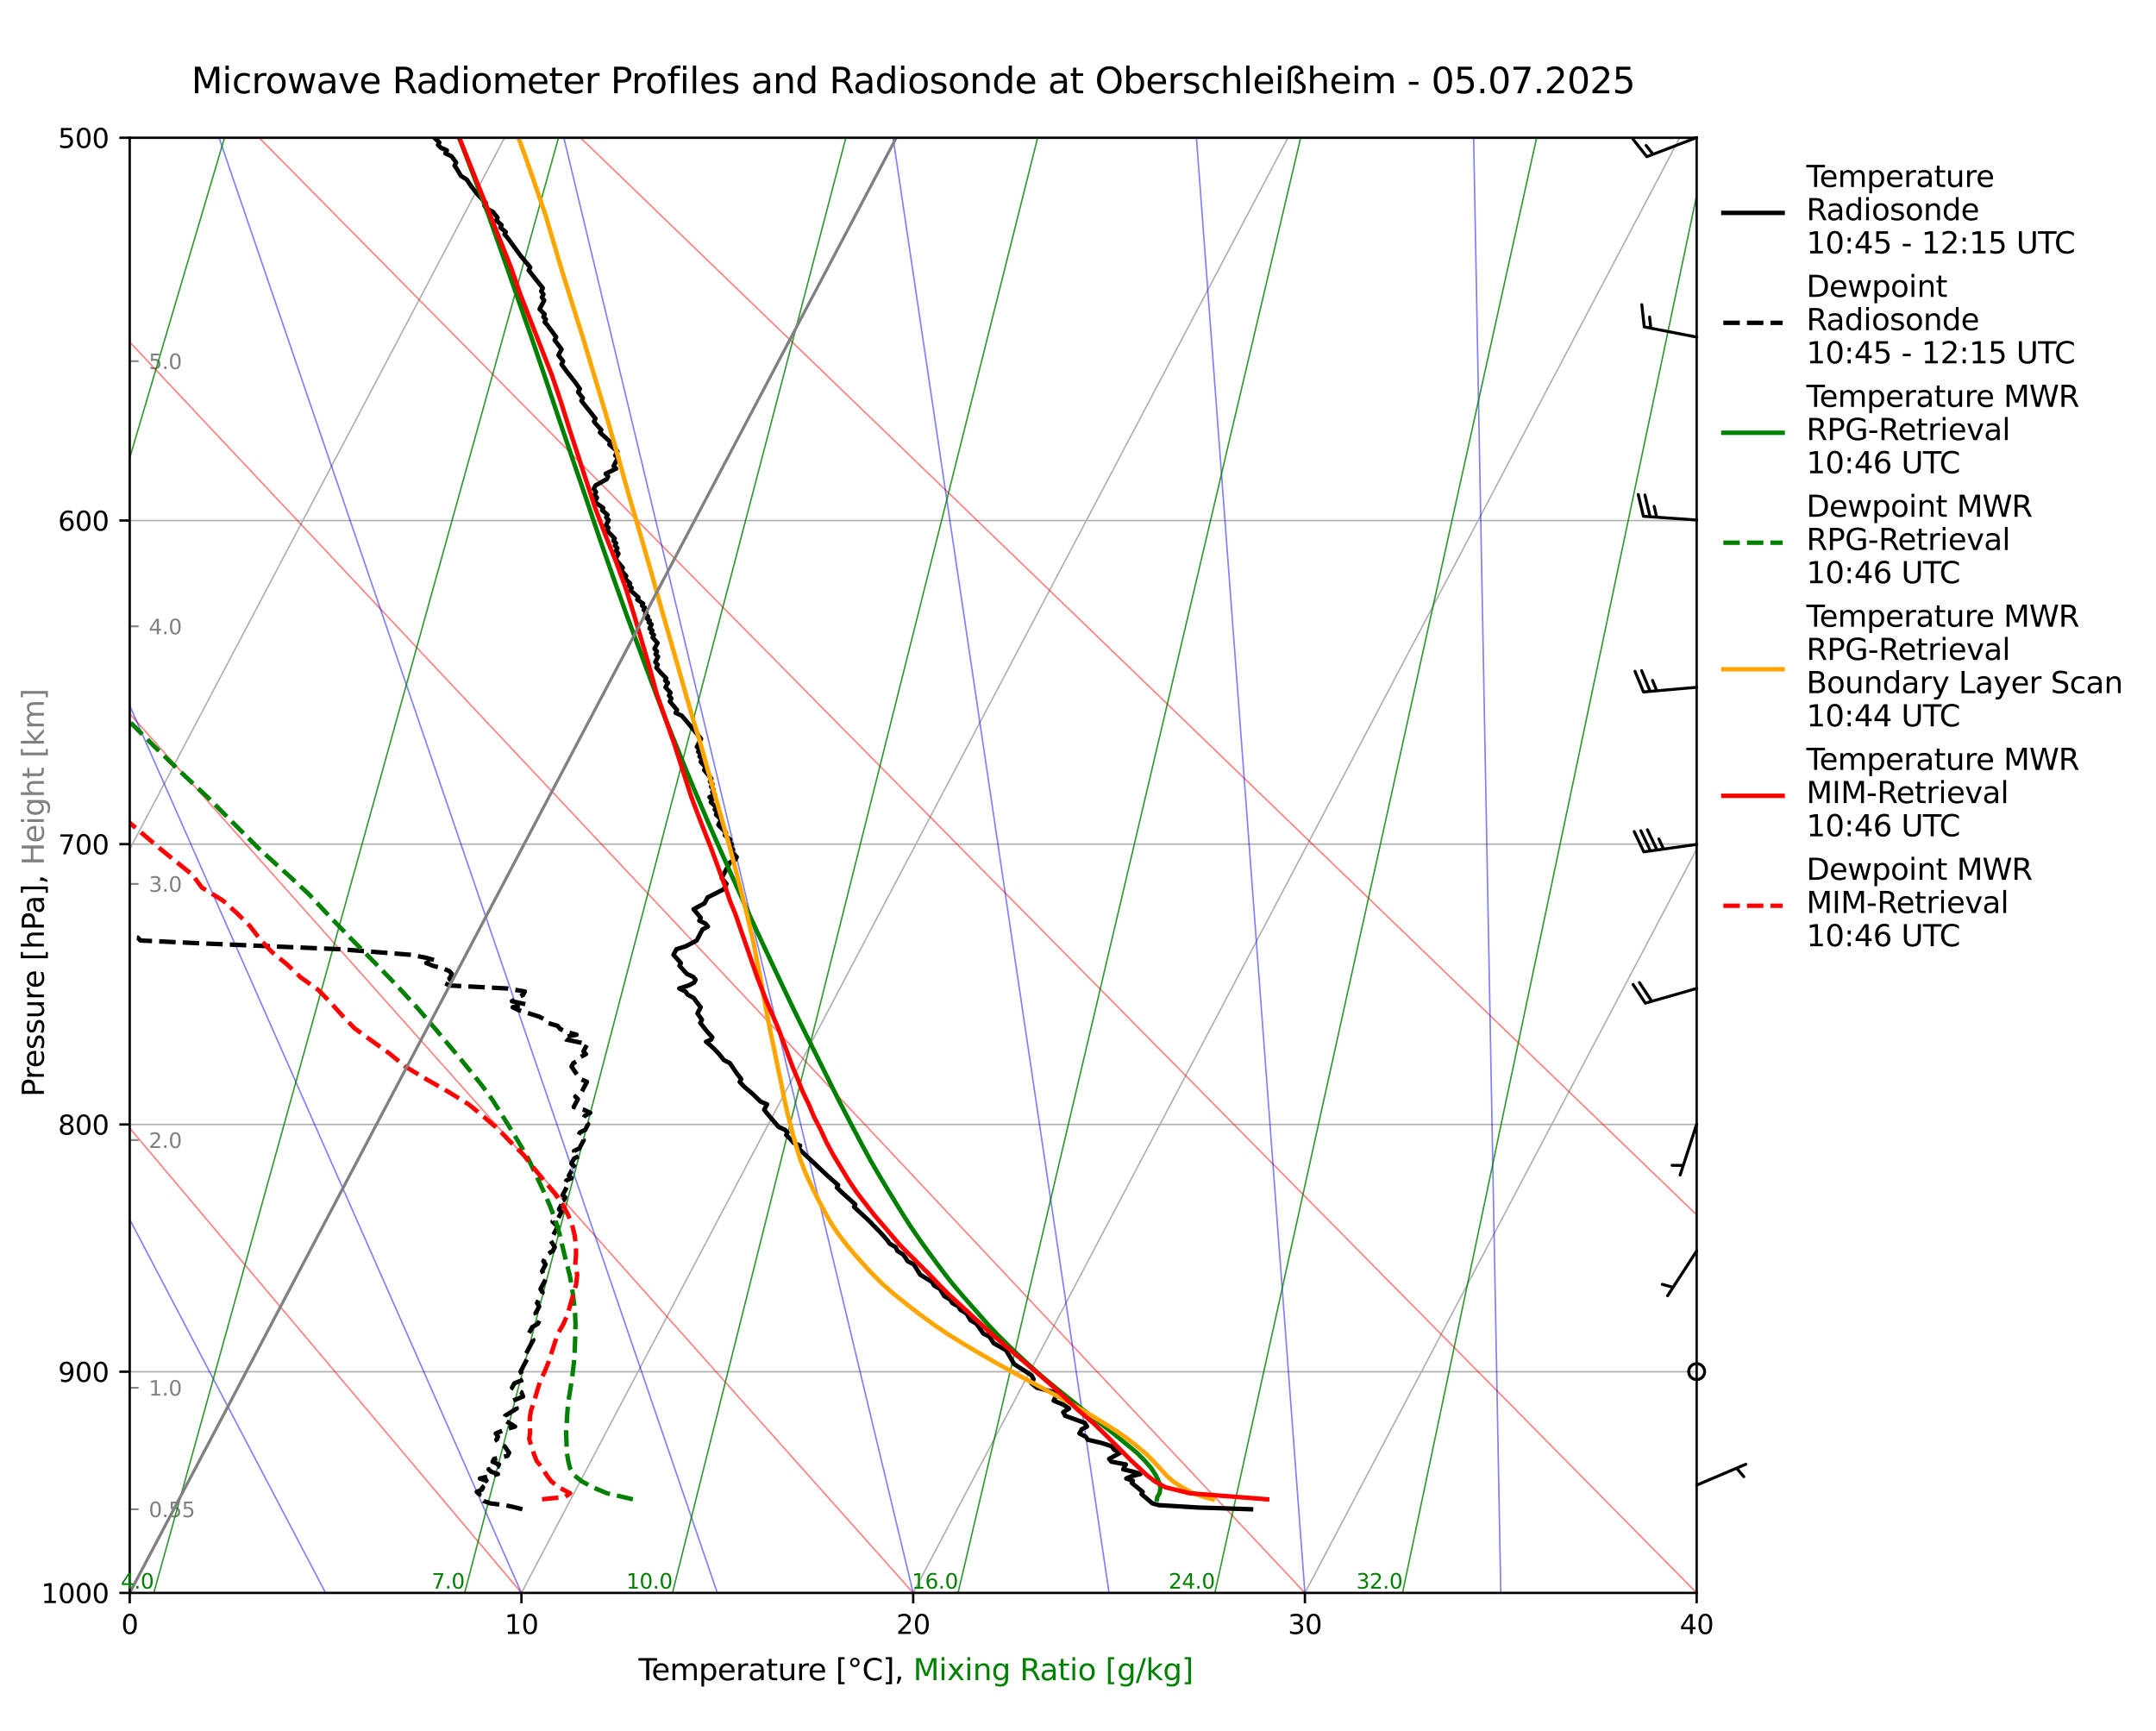 <?xml version="1.0" encoding="utf-8" standalone="no"?>
<!DOCTYPE svg PUBLIC "-//W3C//DTD SVG 1.1//EN"
  "http://www.w3.org/Graphics/SVG/1.1/DTD/svg11.dtd">
<svg xmlns:xlink="http://www.w3.org/1999/xlink" width="727.115pt" height="583.623pt" viewBox="0 0 727.115 583.623" xmlns="http://www.w3.org/2000/svg" version="1.1">
 <defs>
  <style type="text/css">*{stroke-linejoin: round; stroke-linecap: butt}</style>
 </defs>
 <g id="figure_1">
  <g id="patch_1">
   <path d="M 0 583.623 
L 727.115 583.623 
L 727.115 0 
L 0 0 
z
" style="fill: #ffffff"/>
  </g>
  <g id="axes_1">
   <g id="patch_2">
    <path d="M 43.746 537.166 
L 572.202 537.166 
L 572.202 46.457 
L 43.746 46.457 
z
" style="fill: #ffffff"/>
   </g>
   <g id="matplotlib.axis_1">
    <g id="xtick_1">
     <g id="line2d_1">
      <path d="M -1 371.321 
L 170.139 46.457 
" clip-path="url(#pf94263cdd1)" style="fill: none; stroke: #b0b0b0; stroke-width: 0.5; stroke-linecap: square"/>
     </g>
    </g>
    <g id="xtick_2">
     <g id="line2d_2">
      <path d="M 43.746 537.166 
L 302.253 46.457 
" clip-path="url(#pf94263cdd1)" style="fill: none; stroke: #b0b0b0; stroke-width: 0.5; stroke-linecap: square"/>
     </g>
     <g id="line2d_3">
      <defs>
       <path id="m4a5e31ffff" d="M 0 0 
L 0 3.5 
" style="stroke: #000000; stroke-width: 0.8"/>
      </defs>
      <g>
       <use xlink:href="#m4a5e31ffff" x="43.746" y="537.166" style="stroke: #000000; stroke-width: 0.8"/>
      </g>
     </g>
     <g id="text_1">
      <!-- 0 -->
      <g transform="translate(40.883 551.004) scale(0.09 -0.09)">
       <defs>
        <path id="DejaVuSans-30" d="M 2034 4250 
Q 1547 4250 1301 3770 
Q 1056 3291 1056 2328 
Q 1056 1369 1301 889 
Q 1547 409 2034 409 
Q 2525 409 2770 889 
Q 3016 1369 3016 2328 
Q 3016 3291 2770 3770 
Q 2525 4250 2034 4250 
z
M 2034 4750 
Q 2819 4750 3233 4129 
Q 3647 3509 3647 2328 
Q 3647 1150 3233 529 
Q 2819 -91 2034 -91 
Q 1250 -91 836 529 
Q 422 1150 422 2328 
Q 422 3509 836 4129 
Q 1250 4750 2034 4750 
z
" transform="scale(0.016)"/>
       </defs>
       <use xlink:href="#DejaVuSans-30"/>
      </g>
     </g>
    </g>
    <g id="xtick_3">
     <g id="line2d_4">
      <path d="M 175.86 537.166 
L 434.367 46.457 
" clip-path="url(#pf94263cdd1)" style="fill: none; stroke: #b0b0b0; stroke-width: 0.5; stroke-linecap: square"/>
     </g>
     <g id="line2d_5">
      <g>
       <use xlink:href="#m4a5e31ffff" x="175.86" y="537.166" style="stroke: #000000; stroke-width: 0.8"/>
      </g>
     </g>
     <g id="text_2">
      <!-- 10 -->
      <g transform="translate(170.134 551.004) scale(0.09 -0.09)">
       <defs>
        <path id="DejaVuSans-31" d="M 794 531 
L 1825 531 
L 1825 4091 
L 703 3866 
L 703 4441 
L 1819 4666 
L 2450 4666 
L 2450 531 
L 3481 531 
L 3481 0 
L 794 0 
L 794 531 
z
" transform="scale(0.016)"/>
       </defs>
       <use xlink:href="#DejaVuSans-31"/>
       <use xlink:href="#DejaVuSans-30" transform="translate(63.623 0)"/>
      </g>
     </g>
    </g>
    <g id="xtick_4">
     <g id="line2d_6">
      <path d="M 307.974 537.166 
L 566.481 46.457 
" clip-path="url(#pf94263cdd1)" style="fill: none; stroke: #b0b0b0; stroke-width: 0.5; stroke-linecap: square"/>
     </g>
     <g id="line2d_7">
      <g>
       <use xlink:href="#m4a5e31ffff" x="307.974" y="537.166" style="stroke: #000000; stroke-width: 0.8"/>
      </g>
     </g>
     <g id="text_3">
      <!-- 20 -->
      <g transform="translate(302.248 551.004) scale(0.09 -0.09)">
       <defs>
        <path id="DejaVuSans-32" d="M 1228 531 
L 3431 531 
L 3431 0 
L 469 0 
L 469 531 
Q 828 903 1448 1529 
Q 2069 2156 2228 2338 
Q 2531 2678 2651 2914 
Q 2772 3150 2772 3378 
Q 2772 3750 2511 3984 
Q 2250 4219 1831 4219 
Q 1534 4219 1204 4116 
Q 875 4013 500 3803 
L 500 4441 
Q 881 4594 1212 4672 
Q 1544 4750 1819 4750 
Q 2544 4750 2975 4387 
Q 3406 4025 3406 3419 
Q 3406 3131 3298 2873 
Q 3191 2616 2906 2266 
Q 2828 2175 2409 1742 
Q 1991 1309 1228 531 
z
" transform="scale(0.016)"/>
       </defs>
       <use xlink:href="#DejaVuSans-32"/>
       <use xlink:href="#DejaVuSans-30" transform="translate(63.623 0)"/>
      </g>
     </g>
    </g>
    <g id="xtick_5">
     <g id="line2d_8">
      <path d="M 440.088 537.166 
L 698.595 46.457 
" clip-path="url(#pf94263cdd1)" style="fill: none; stroke: #b0b0b0; stroke-width: 0.5; stroke-linecap: square"/>
     </g>
     <g id="line2d_9">
      <g>
       <use xlink:href="#m4a5e31ffff" x="440.088" y="537.166" style="stroke: #000000; stroke-width: 0.8"/>
      </g>
     </g>
     <g id="text_4">
      <!-- 30 -->
      <g transform="translate(434.362 551.004) scale(0.09 -0.09)">
       <defs>
        <path id="DejaVuSans-33" d="M 2597 2516 
Q 3050 2419 3304 2112 
Q 3559 1806 3559 1356 
Q 3559 666 3084 287 
Q 2609 -91 1734 -91 
Q 1441 -91 1130 -33 
Q 819 25 488 141 
L 488 750 
Q 750 597 1062 519 
Q 1375 441 1716 441 
Q 2309 441 2620 675 
Q 2931 909 2931 1356 
Q 2931 1769 2642 2001 
Q 2353 2234 1838 2234 
L 1294 2234 
L 1294 2753 
L 1863 2753 
Q 2328 2753 2575 2939 
Q 2822 3125 2822 3475 
Q 2822 3834 2567 4026 
Q 2313 4219 1838 4219 
Q 1578 4219 1281 4162 
Q 984 4106 628 3988 
L 628 4550 
Q 988 4650 1302 4700 
Q 1616 4750 1894 4750 
Q 2613 4750 3031 4423 
Q 3450 4097 3450 3541 
Q 3450 3153 3228 2886 
Q 3006 2619 2597 2516 
z
" transform="scale(0.016)"/>
       </defs>
       <use xlink:href="#DejaVuSans-33"/>
       <use xlink:href="#DejaVuSans-30" transform="translate(63.623 0)"/>
      </g>
     </g>
    </g>
    <g id="xtick_6">
     <g id="line2d_10">
      <path d="M 572.202 537.166 
L 728.115 241.206 
" clip-path="url(#pf94263cdd1)" style="fill: none; stroke: #b0b0b0; stroke-width: 0.5; stroke-linecap: square"/>
     </g>
     <g id="line2d_11">
      <g>
       <use xlink:href="#m4a5e31ffff" x="572.202" y="537.166" style="stroke: #000000; stroke-width: 0.8"/>
      </g>
     </g>
     <g id="text_5">
      <!-- 40 -->
      <g transform="translate(566.476 551.004) scale(0.09 -0.09)">
       <defs>
        <path id="DejaVuSans-34" d="M 2419 4116 
L 825 1625 
L 2419 1625 
L 2419 4116 
z
M 2253 4666 
L 3047 4666 
L 3047 1625 
L 3713 1625 
L 3713 1100 
L 3047 1100 
L 3047 0 
L 2419 0 
L 2419 1100 
L 313 1100 
L 313 1709 
L 2253 4666 
z
" transform="scale(0.016)"/>
       </defs>
       <use xlink:href="#DejaVuSans-34"/>
       <use xlink:href="#DejaVuSans-30" transform="translate(63.623 0)"/>
      </g>
     </g>
    </g>
   </g>
   <g id="matplotlib.axis_2">
    <g id="ytick_1">
     <g id="line2d_12">
      <path d="M 43.746 46.457 
L 572.202 46.457 
" clip-path="url(#pf94263cdd1)" style="fill: none; stroke: #b0b0b0; stroke-width: 0.5; stroke-linecap: square"/>
     </g>
     <g id="line2d_13">
      <defs>
       <path id="mfc4bd7c3ed" d="M 0 0 
L -3.5 0 
" style="stroke: #000000; stroke-width: 0.8"/>
      </defs>
      <g>
       <use xlink:href="#mfc4bd7c3ed" x="43.746" y="46.457" style="stroke: #000000; stroke-width: 0.8"/>
      </g>
     </g>
     <g id="text_6">
      <!-- 500 -->
      <g transform="translate(19.568 49.876) scale(0.09 -0.09)">
       <defs>
        <path id="DejaVuSans-35" d="M 691 4666 
L 3169 4666 
L 3169 4134 
L 1269 4134 
L 1269 2991 
Q 1406 3038 1543 3061 
Q 1681 3084 1819 3084 
Q 2600 3084 3056 2656 
Q 3513 2228 3513 1497 
Q 3513 744 3044 326 
Q 2575 -91 1722 -91 
Q 1428 -91 1123 -41 
Q 819 9 494 109 
L 494 744 
Q 775 591 1075 516 
Q 1375 441 1709 441 
Q 2250 441 2565 725 
Q 2881 1009 2881 1497 
Q 2881 1984 2565 2268 
Q 2250 2553 1709 2553 
Q 1456 2553 1204 2497 
Q 953 2441 691 2322 
L 691 4666 
z
" transform="scale(0.016)"/>
       </defs>
       <use xlink:href="#DejaVuSans-35"/>
       <use xlink:href="#DejaVuSans-30" transform="translate(63.623 0)"/>
       <use xlink:href="#DejaVuSans-30" transform="translate(127.246 0)"/>
      </g>
     </g>
    </g>
    <g id="ytick_2">
     <g id="line2d_14">
      <path d="M 43.746 175.53 
L 572.202 175.53 
" clip-path="url(#pf94263cdd1)" style="fill: none; stroke: #b0b0b0; stroke-width: 0.5; stroke-linecap: square"/>
     </g>
     <g id="line2d_15">
      <g>
       <use xlink:href="#mfc4bd7c3ed" x="43.746" y="175.53" style="stroke: #000000; stroke-width: 0.8"/>
      </g>
     </g>
     <g id="text_7">
      <!-- 600 -->
      <g transform="translate(19.568 178.949) scale(0.09 -0.09)">
       <defs>
        <path id="DejaVuSans-36" d="M 2113 2584 
Q 1688 2584 1439 2293 
Q 1191 2003 1191 1497 
Q 1191 994 1439 701 
Q 1688 409 2113 409 
Q 2538 409 2786 701 
Q 3034 994 3034 1497 
Q 3034 2003 2786 2293 
Q 2538 2584 2113 2584 
z
M 3366 4563 
L 3366 3988 
Q 3128 4100 2886 4159 
Q 2644 4219 2406 4219 
Q 1781 4219 1451 3797 
Q 1122 3375 1075 2522 
Q 1259 2794 1537 2939 
Q 1816 3084 2150 3084 
Q 2853 3084 3261 2657 
Q 3669 2231 3669 1497 
Q 3669 778 3244 343 
Q 2819 -91 2113 -91 
Q 1303 -91 875 529 
Q 447 1150 447 2328 
Q 447 3434 972 4092 
Q 1497 4750 2381 4750 
Q 2619 4750 2861 4703 
Q 3103 4656 3366 4563 
z
" transform="scale(0.016)"/>
       </defs>
       <use xlink:href="#DejaVuSans-36"/>
       <use xlink:href="#DejaVuSans-30" transform="translate(63.623 0)"/>
       <use xlink:href="#DejaVuSans-30" transform="translate(127.246 0)"/>
      </g>
     </g>
    </g>
    <g id="ytick_3">
     <g id="line2d_16">
      <path d="M 43.746 284.66 
L 572.202 284.66 
" clip-path="url(#pf94263cdd1)" style="fill: none; stroke: #b0b0b0; stroke-width: 0.5; stroke-linecap: square"/>
     </g>
     <g id="line2d_17">
      <g>
       <use xlink:href="#mfc4bd7c3ed" x="43.746" y="284.66" style="stroke: #000000; stroke-width: 0.8"/>
      </g>
     </g>
     <g id="text_8">
      <!-- 700 -->
      <g transform="translate(19.568 288.079) scale(0.09 -0.09)">
       <defs>
        <path id="DejaVuSans-37" d="M 525 4666 
L 3525 4666 
L 3525 4397 
L 1831 0 
L 1172 0 
L 2766 4134 
L 525 4134 
L 525 4666 
z
" transform="scale(0.016)"/>
       </defs>
       <use xlink:href="#DejaVuSans-37"/>
       <use xlink:href="#DejaVuSans-30" transform="translate(63.623 0)"/>
       <use xlink:href="#DejaVuSans-30" transform="translate(127.246 0)"/>
      </g>
     </g>
    </g>
    <g id="ytick_4">
     <g id="line2d_18">
      <path d="M 43.746 379.193 
L 572.202 379.193 
" clip-path="url(#pf94263cdd1)" style="fill: none; stroke: #b0b0b0; stroke-width: 0.5; stroke-linecap: square"/>
     </g>
     <g id="line2d_19">
      <g>
       <use xlink:href="#mfc4bd7c3ed" x="43.746" y="379.193" style="stroke: #000000; stroke-width: 0.8"/>
      </g>
     </g>
     <g id="text_9">
      <!-- 800 -->
      <g transform="translate(19.568 382.612) scale(0.09 -0.09)">
       <defs>
        <path id="DejaVuSans-38" d="M 2034 2216 
Q 1584 2216 1326 1975 
Q 1069 1734 1069 1313 
Q 1069 891 1326 650 
Q 1584 409 2034 409 
Q 2484 409 2743 651 
Q 3003 894 3003 1313 
Q 3003 1734 2745 1975 
Q 2488 2216 2034 2216 
z
M 1403 2484 
Q 997 2584 770 2862 
Q 544 3141 544 3541 
Q 544 4100 942 4425 
Q 1341 4750 2034 4750 
Q 2731 4750 3128 4425 
Q 3525 4100 3525 3541 
Q 3525 3141 3298 2862 
Q 3072 2584 2669 2484 
Q 3125 2378 3379 2068 
Q 3634 1759 3634 1313 
Q 3634 634 3220 271 
Q 2806 -91 2034 -91 
Q 1263 -91 848 271 
Q 434 634 434 1313 
Q 434 1759 690 2068 
Q 947 2378 1403 2484 
z
M 1172 3481 
Q 1172 3119 1398 2916 
Q 1625 2713 2034 2713 
Q 2441 2713 2670 2916 
Q 2900 3119 2900 3481 
Q 2900 3844 2670 4047 
Q 2441 4250 2034 4250 
Q 1625 4250 1398 4047 
Q 1172 3844 1172 3481 
z
" transform="scale(0.016)"/>
       </defs>
       <use xlink:href="#DejaVuSans-38"/>
       <use xlink:href="#DejaVuSans-30" transform="translate(63.623 0)"/>
       <use xlink:href="#DejaVuSans-30" transform="translate(127.246 0)"/>
      </g>
     </g>
    </g>
    <g id="ytick_5">
     <g id="line2d_20">
      <path d="M 43.746 462.577 
L 572.202 462.577 
" clip-path="url(#pf94263cdd1)" style="fill: none; stroke: #b0b0b0; stroke-width: 0.5; stroke-linecap: square"/>
     </g>
     <g id="line2d_21">
      <g>
       <use xlink:href="#mfc4bd7c3ed" x="43.746" y="462.577" style="stroke: #000000; stroke-width: 0.8"/>
      </g>
     </g>
     <g id="text_10">
      <!-- 900 -->
      <g transform="translate(19.568 465.996) scale(0.09 -0.09)">
       <defs>
        <path id="DejaVuSans-39" d="M 703 97 
L 703 672 
Q 941 559 1184 500 
Q 1428 441 1663 441 
Q 2288 441 2617 861 
Q 2947 1281 2994 2138 
Q 2813 1869 2534 1725 
Q 2256 1581 1919 1581 
Q 1219 1581 811 2004 
Q 403 2428 403 3163 
Q 403 3881 828 4315 
Q 1253 4750 1959 4750 
Q 2769 4750 3195 4129 
Q 3622 3509 3622 2328 
Q 3622 1225 3098 567 
Q 2575 -91 1691 -91 
Q 1453 -91 1209 -44 
Q 966 3 703 97 
z
M 1959 2075 
Q 2384 2075 2632 2365 
Q 2881 2656 2881 3163 
Q 2881 3666 2632 3958 
Q 2384 4250 1959 4250 
Q 1534 4250 1286 3958 
Q 1038 3666 1038 3163 
Q 1038 2656 1286 2365 
Q 1534 2075 1959 2075 
z
" transform="scale(0.016)"/>
       </defs>
       <use xlink:href="#DejaVuSans-39"/>
       <use xlink:href="#DejaVuSans-30" transform="translate(63.623 0)"/>
       <use xlink:href="#DejaVuSans-30" transform="translate(127.246 0)"/>
      </g>
     </g>
    </g>
    <g id="ytick_6">
     <g id="line2d_22">
      <path d="M 43.746 537.166 
L 572.202 537.166 
" clip-path="url(#pf94263cdd1)" style="fill: none; stroke: #b0b0b0; stroke-width: 0.5; stroke-linecap: square"/>
     </g>
     <g id="line2d_23">
      <g>
       <use xlink:href="#mfc4bd7c3ed" x="43.746" y="537.166" style="stroke: #000000; stroke-width: 0.8"/>
      </g>
     </g>
     <g id="text_11">
      <!-- 1000 -->
      <g transform="translate(13.841 540.585) scale(0.09 -0.09)">
       <use xlink:href="#DejaVuSans-31"/>
       <use xlink:href="#DejaVuSans-30" transform="translate(63.623 0)"/>
       <use xlink:href="#DejaVuSans-30" transform="translate(127.246 0)"/>
       <use xlink:href="#DejaVuSans-30" transform="translate(190.869 0)"/>
      </g>
     </g>
    </g>
    <g id="ytick_7">
     <g id="line2d_24">
      <defs>
       <path id="m7b51511131" d="M 0 0 
L 3 0 
" style="stroke: #808080; stroke-width: 0.6"/>
      </defs>
      <g>
       <use xlink:href="#m7b51511131" x="43.746" y="508.952" style="fill: #808080; stroke: #808080; stroke-width: 0.6"/>
      </g>
     </g>
     <g id="text_12">
      <!--  0.55 -->
      <g style="fill: #808080" transform="translate(47.936 511.611) scale(0.07 -0.07)">
       <defs>
        <path id="DejaVuSans-20" transform="scale(0.016)"/>
        <path id="DejaVuSans-2e" d="M 684 794 
L 1344 794 
L 1344 0 
L 684 0 
L 684 794 
z
" transform="scale(0.016)"/>
       </defs>
       <use xlink:href="#DejaVuSans-20"/>
       <use xlink:href="#DejaVuSans-30" transform="translate(31.787 0)"/>
       <use xlink:href="#DejaVuSans-2e" transform="translate(95.41 0)"/>
       <use xlink:href="#DejaVuSans-35" transform="translate(127.197 0)"/>
       <use xlink:href="#DejaVuSans-35" transform="translate(190.82 0)"/>
      </g>
     </g>
    </g>
    <g id="ytick_8">
     <g id="line2d_25">
      <g>
       <use xlink:href="#m7b51511131" x="43.746" y="467.976" style="fill: #808080; stroke: #808080; stroke-width: 0.6"/>
      </g>
     </g>
     <g id="text_13">
      <!-- 1.0   -->
      <g style="fill: #808080" transform="translate(50.165 470.635) scale(0.07 -0.07)">
       <use xlink:href="#DejaVuSans-31"/>
       <use xlink:href="#DejaVuSans-2e" transform="translate(63.623 0)"/>
       <use xlink:href="#DejaVuSans-30" transform="translate(95.41 0)"/>
       <use xlink:href="#DejaVuSans-20" transform="translate(159.033 0)"/>
       <use xlink:href="#DejaVuSans-20" transform="translate(190.82 0)"/>
      </g>
     </g>
    </g>
    <g id="ytick_9">
     <g id="line2d_26">
      <g>
       <use xlink:href="#m7b51511131" x="43.746" y="384.456" style="fill: #808080; stroke: #808080; stroke-width: 0.6"/>
      </g>
     </g>
     <g id="text_14">
      <!-- 2.0   -->
      <g style="fill: #808080" transform="translate(50.165 387.116) scale(0.07 -0.07)">
       <use xlink:href="#DejaVuSans-32"/>
       <use xlink:href="#DejaVuSans-2e" transform="translate(63.623 0)"/>
       <use xlink:href="#DejaVuSans-30" transform="translate(95.41 0)"/>
       <use xlink:href="#DejaVuSans-20" transform="translate(159.033 0)"/>
       <use xlink:href="#DejaVuSans-20" transform="translate(190.82 0)"/>
      </g>
     </g>
    </g>
    <g id="ytick_10">
     <g id="line2d_27">
      <g>
       <use xlink:href="#m7b51511131" x="43.746" y="298.074" style="fill: #808080; stroke: #808080; stroke-width: 0.6"/>
      </g>
     </g>
     <g id="text_15">
      <!-- 3.0   -->
      <g style="fill: #808080" transform="translate(50.165 300.734) scale(0.07 -0.07)">
       <use xlink:href="#DejaVuSans-33"/>
       <use xlink:href="#DejaVuSans-2e" transform="translate(63.623 0)"/>
       <use xlink:href="#DejaVuSans-30" transform="translate(95.41 0)"/>
       <use xlink:href="#DejaVuSans-20" transform="translate(159.033 0)"/>
       <use xlink:href="#DejaVuSans-20" transform="translate(190.82 0)"/>
      </g>
     </g>
    </g>
    <g id="ytick_11">
     <g id="line2d_28">
      <g>
       <use xlink:href="#m7b51511131" x="43.746" y="211.227" style="fill: #808080; stroke: #808080; stroke-width: 0.6"/>
      </g>
     </g>
     <g id="text_16">
      <!-- 4.0   -->
      <g style="fill: #808080" transform="translate(50.165 213.887) scale(0.07 -0.07)">
       <use xlink:href="#DejaVuSans-34"/>
       <use xlink:href="#DejaVuSans-2e" transform="translate(63.623 0)"/>
       <use xlink:href="#DejaVuSans-30" transform="translate(95.41 0)"/>
       <use xlink:href="#DejaVuSans-20" transform="translate(159.033 0)"/>
       <use xlink:href="#DejaVuSans-20" transform="translate(190.82 0)"/>
      </g>
     </g>
    </g>
    <g id="ytick_12">
     <g id="line2d_29">
      <g>
       <use xlink:href="#m7b51511131" x="43.746" y="121.79" style="fill: #808080; stroke: #808080; stroke-width: 0.6"/>
      </g>
     </g>
     <g id="text_17">
      <!-- 5.0   -->
      <g style="fill: #808080" transform="translate(50.165 124.45) scale(0.07 -0.07)">
       <use xlink:href="#DejaVuSans-35"/>
       <use xlink:href="#DejaVuSans-2e" transform="translate(63.623 0)"/>
       <use xlink:href="#DejaVuSans-30" transform="translate(95.41 0)"/>
       <use xlink:href="#DejaVuSans-20" transform="translate(159.033 0)"/>
       <use xlink:href="#DejaVuSans-20" transform="translate(190.82 0)"/>
      </g>
     </g>
    </g>
   </g>
   <g id="LineCollection_1">
    <path clip-path="url(#pf94263cdd1)" style="fill: none; stroke: #ff0000; stroke-opacity: 0.5; stroke-width: 0.5"/>
    <path clip-path="url(#pf94263cdd1)" style="fill: none; stroke: #ff0000; stroke-opacity: 0.5; stroke-width: 0.5"/>
    <path clip-path="url(#pf94263cdd1)" style="fill: none; stroke: #ff0000; stroke-opacity: 0.5; stroke-width: 0.5"/>
    <path clip-path="url(#pf94263cdd1)" style="fill: none; stroke: #ff0000; stroke-opacity: 0.5; stroke-width: 0.5"/>
    <path d="M 43.746 537.166 
L -1 480.843 
" clip-path="url(#pf94263cdd1)" style="fill: none; stroke: #ff0000; stroke-opacity: 0.5; stroke-width: 0.5"/>
    <path d="M 175.86 537.166 
L -1 327.325 
" clip-path="url(#pf94263cdd1)" style="fill: none; stroke: #ff0000; stroke-opacity: 0.5; stroke-width: 0.5"/>
    <path d="M 307.974 537.166 
L -1 190.471 
" clip-path="url(#pf94263cdd1)" style="fill: none; stroke: #ff0000; stroke-opacity: 0.5; stroke-width: 0.5"/>
    <path d="M 440.088 537.166 
L -1 67.709 
" clip-path="url(#pf94263cdd1)" style="fill: none; stroke: #ff0000; stroke-opacity: 0.5; stroke-width: 0.5"/>
    <path d="M 572.202 537.166 
L 87.41 46.457 
" clip-path="url(#pf94263cdd1)" style="fill: none; stroke: #ff0000; stroke-opacity: 0.5; stroke-width: 0.5"/>
    <path d="M 704.316 537.166 
L 195.787 46.457 
" clip-path="url(#pf94263cdd1)" style="fill: none; stroke: #ff0000; stroke-opacity: 0.5; stroke-width: 0.5"/>
   </g>
   <g id="LineCollection_2">
    <path clip-path="url(#pf94263cdd1)" style="fill: none; stroke: #0000ff; stroke-opacity: 0.5; stroke-width: 0.5"/>
    <path clip-path="url(#pf94263cdd1)" style="fill: none; stroke: #0000ff; stroke-opacity: 0.5; stroke-width: 0.5"/>
    <path clip-path="url(#pf94263cdd1)" style="fill: none; stroke: #0000ff; stroke-opacity: 0.5; stroke-width: 0.5"/>
    <path clip-path="url(#pf94263cdd1)" style="fill: none; stroke: #0000ff; stroke-opacity: 0.5; stroke-width: 0.5"/>
    <path d="M 43.746 537.166 
L -1 460.742 
" clip-path="url(#pf94263cdd1)" style="fill: none; stroke: #0000ff; stroke-opacity: 0.5; stroke-width: 0.5"/>
    <path d="M 109.803 537.166 
L -1 325.896 
" clip-path="url(#pf94263cdd1)" style="fill: none; stroke: #0000ff; stroke-opacity: 0.5; stroke-width: 0.5"/>
    <path d="M 175.86 537.166 
L -1 136.623 
" clip-path="url(#pf94263cdd1)" style="fill: none; stroke: #0000ff; stroke-opacity: 0.5; stroke-width: 0.5"/>
    <path d="M 241.917 537.166 
L 73.887 46.457 
" clip-path="url(#pf94263cdd1)" style="fill: none; stroke: #0000ff; stroke-opacity: 0.5; stroke-width: 0.5"/>
    <path d="M 307.974 537.166 
L 190.16 46.457 
" clip-path="url(#pf94263cdd1)" style="fill: none; stroke: #0000ff; stroke-opacity: 0.5; stroke-width: 0.5"/>
    <path d="M 374.031 537.166 
L 301.193 46.457 
" clip-path="url(#pf94263cdd1)" style="fill: none; stroke: #0000ff; stroke-opacity: 0.5; stroke-width: 0.5"/>
    <path d="M 440.088 537.166 
L 403.497 46.457 
" clip-path="url(#pf94263cdd1)" style="fill: none; stroke: #0000ff; stroke-opacity: 0.5; stroke-width: 0.5"/>
    <path d="M 506.145 537.166 
L 496.982 46.457 
" clip-path="url(#pf94263cdd1)" style="fill: none; stroke: #0000ff; stroke-opacity: 0.5; stroke-width: 0.5"/>
    <path d="M 572.202 537.166 
L 583.069 46.457 
" clip-path="url(#pf94263cdd1)" style="fill: none; stroke: #0000ff; stroke-opacity: 0.5; stroke-width: 0.5"/>
    <path d="M 638.259 537.166 
L 663.39 46.457 
" clip-path="url(#pf94263cdd1)" style="fill: none; stroke: #0000ff; stroke-opacity: 0.5; stroke-width: 0.5"/>
    <path d="M 704.316 537.166 
L 728.115 203.642 
" clip-path="url(#pf94263cdd1)" style="fill: none; stroke: #0000ff; stroke-opacity: 0.5; stroke-width: 0.5"/>
   </g>
   <g id="LineCollection_3">
    <path clip-path="url(#pf94263cdd1)" style="fill: none; stroke: #008000; stroke-opacity: 0.8; stroke-width: 0.5"/>
    <path clip-path="url(#pf94263cdd1)" style="fill: none; stroke: #008000; stroke-opacity: 0.8; stroke-width: 0.5"/>
    <path clip-path="url(#pf94263cdd1)" style="fill: none; stroke: #008000; stroke-opacity: 0.8; stroke-width: 0.5"/>
    <path clip-path="url(#pf94263cdd1)" style="fill: none; stroke: #008000; stroke-opacity: 0.8; stroke-width: 0.5"/>
    <path d="M -1 305.478 
L 75.714 46.457 
" clip-path="url(#pf94263cdd1)" style="fill: none; stroke: #008000; stroke-opacity: 0.8; stroke-width: 0.5"/>
    <path d="M 51.871 537.166 
L 188.345 46.457 
" clip-path="url(#pf94263cdd1)" style="fill: none; stroke: #008000; stroke-opacity: 0.8; stroke-width: 0.5"/>
    <path d="M 156.694 537.166 
L 285.267 46.457 
" clip-path="url(#pf94263cdd1)" style="fill: none; stroke: #008000; stroke-opacity: 0.8; stroke-width: 0.5"/>
    <path d="M 226.786 537.166 
L 349.942 46.457 
" clip-path="url(#pf94263cdd1)" style="fill: none; stroke: #008000; stroke-opacity: 0.8; stroke-width: 0.5"/>
    <path d="M 323.1 537.166 
L 438.641 46.457 
" clip-path="url(#pf94263cdd1)" style="fill: none; stroke: #008000; stroke-opacity: 0.8; stroke-width: 0.5"/>
    <path d="M 409.71 537.166 
L 518.231 46.457 
" clip-path="url(#pf94263cdd1)" style="fill: none; stroke: #008000; stroke-opacity: 0.8; stroke-width: 0.5"/>
    <path d="M 472.997 537.166 
L 576.288 46.457 
" clip-path="url(#pf94263cdd1)" style="fill: none; stroke: #008000; stroke-opacity: 0.8; stroke-width: 0.5"/>
   </g>
   <g id="line2d_30">
    <path d="M 421.923 508.952 
L 403.742 508.355 
L 390.942 507.573 
L 388.619 506.967 
L 385.891 504.621 
L 384.977 503.85 
L 385.376 503.093 
L 381.683 500.07 
L 382.073 499.331 
L 379.824 498.584 
L 381.539 497.836 
L 384.576 497.087 
L 382.344 496.308 
L 378.804 495.505 
L 379.683 493.836 
L 374.874 492.932 
L 374.062 491.967 
L 377.799 489.889 
L 375.715 488.828 
L 374.97 487.736 
L 371.594 486.619 
L 366.887 485.523 
L 366.128 484.457 
L 364.045 483.396 
L 364.794 481.973 
L 366.591 481.07 
L 365.912 479.85 
L 359.253 477.444 
L 358.574 476.225 
L 360.554 474.974 
L 358.597 473.675 
L 355.344 472.326 
L 356.08 470.928 
L 355.521 469.481 
L 349.709 467.976 
L 347.853 466.483 
L 348.579 465.105 
L 347.939 463.81 
L 342.02 460 
L 339.941 456.422 
L 339.227 455.271 
L 335.15 452.978 
L 333.681 450.75 
L 331.604 449.677 
L 329.358 446.418 
L 327.327 445.258 
L 325.931 442.892 
L 323.907 441.718 
L 323.201 440.551 
L 321.162 439.406 
L 320.453 438.242 
L 318.433 437.061 
L 317.043 434.684 
L 315.022 433.505 
L 314.336 432.299 
L 310.339 429.856 
L 308.202 426.388 
L 306.127 425.311 
L 304.653 423.094 
L 302.664 421.853 
L 302.024 420.561 
L 300.016 419.358 
L 299.268 418.27 
L 297.619 416.383 
L 293.356 411.936 
L 288.033 406.993 
L 288.46 406.184 
L 283.978 402.152 
L 282.23 400.454 
L 282.66 399.637 
L 279.051 396.458 
L 271.103 388.974 
L 269.358 387.27 
L 269.838 386.36 
L 267.699 385.404 
L 266.024 383.569 
L 265.143 382.733 
L 265.584 381.896 
L 264.737 380.996 
L 262.597 380.042 
L 258.514 375.253 
L 257.723 374.247 
L 258.701 372.391 
L 256.525 371.505 
L 253.907 368.951 
L 251.166 366.631 
L 249.465 364.845 
L 249.974 363.878 
L 248.4 361.85 
L 246.18 358.541 
L 244.109 357.456 
L 242.521 355.455 
L 240.82 353.668 
L 239.029 352.052 
L 238.101 351.306 
L 239.81 350.57 
L 240.223 349.786 
L 238.544 347.957 
L 236.172 344.936 
L 236.726 343.885 
L 235.217 341.733 
L 236.31 339.659 
L 234.734 337.635 
L 233.987 336.546 
L 231.929 335.436 
L 231.179 334.352 
L 229.078 333.324 
L 232.248 332.322 
L 234.083 331.348 
L 234.597 330.372 
L 233.785 329.404 
L 231.654 328.435 
L 229.155 325.654 
L 229.628 324.756 
L 227.128 321.979 
L 228.125 320.086 
L 231.279 319.114 
L 234.953 317.156 
L 236.907 313.447 
L 238.745 312.465 
L 237.952 311.463 
L 235.834 310.469 
L 236.343 309.503 
L 233.905 306.607 
L 237.592 304.623 
L 238.645 302.624 
L 244.05 299.888 
L 245.006 298.074 
L 243.405 296.097 
L 246.178 290.833 
L 247.996 289.89 
L 248.467 288.996 
L 246.705 287.325 
L 247.151 286.478 
L 246.287 285.61 
L 246.74 284.751 
L 245.85 283.932 
L 246.256 283.162 
L 244.426 281.62 
L 244.849 280.817 
L 242.27 278.188 
L 243.207 276.41 
L 241.466 274.699 
L 241.914 273.848 
L 241.037 273.005 
L 241.482 272.161 
L 239.713 270.502 
L 240.159 269.656 
L 239.29 268.798 
L 241.064 267.939 
L 240.201 267.068 
L 240.666 266.187 
L 239.81 265.304 
L 240.27 264.43 
L 239.415 263.545 
L 239.904 262.617 
L 237.488 259.679 
L 237.991 258.725 
L 236.306 256.908 
L 236.783 256.003 
L 235.922 255.128 
L 236.361 254.295 
L 235.463 253.492 
L 235.892 252.678 
L 235.006 251.852 
L 236.432 249.145 
L 232.395 244.269 
L 229.963 241.361 
L 227.837 240.382 
L 228.336 239.434 
L 225.898 236.539 
L 226.423 235.542 
L 225.622 234.555 
L 226.131 233.589 
L 224.446 231.771 
L 225.257 230.233 
L 224.315 229.511 
L 224.713 228.757 
L 222.983 227.025 
L 221.342 225.125 
L 221.841 224.178 
L 221.001 223.263 
L 221.944 221.474 
L 221.089 220.589 
L 221.562 219.692 
L 220.726 218.771 
L 221.75 216.826 
L 220.089 214.965 
L 220.524 214.138 
L 219.615 213.356 
L 220.004 212.617 
L 219.055 211.911 
L 219.764 210.565 
L 218.792 209.902 
L 219.136 209.25 
L 218.17 208.575 
L 218.538 207.876 
L 217.603 207.143 
L 217.996 206.398 
L 217.062 205.663 
L 217.449 204.928 
L 216.51 204.203 
L 216.868 203.523 
L 214.925 202.195 
L 215.315 201.456 
L 212.606 199.075 
L 213.027 198.275 
L 212.109 197.509 
L 212.513 196.742 
L 210.741 195.092 
L 211.2 194.219 
L 209.522 192.389 
L 210.02 191.444 
L 207.585 188.542 
L 208.569 186.675 
L 207.732 185.756 
L 208.216 184.837 
L 207.355 183.963 
L 207.785 183.147 
L 206.876 182.364 
L 207.295 181.569 
L 205.572 179.824 
L 204.74 178.897 
L 205.21 178.004 
L 204.348 177.133 
L 205.285 175.353 
L 204.437 174.456 
L 204.885 173.604 
L 203.06 172.053 
L 203.454 171.305 
L 200.562 169.273 
L 201.327 167.819 
L 200.465 166.948 
L 200.988 165.956 
L 200.253 164.842 
L 200.859 163.692 
L 204.622 161.565 
L 205.111 160.638 
L 204.253 159.757 
L 207.805 158.03 
L 206.931 157.183 
L 208.465 154.271 
L 207.49 153.614 
L 208.221 152.225 
L 205.493 149.88 
L 205.899 149.109 
L 202.335 145.843 
L 202.789 144.982 
L 201.122 143.131 
L 200.315 142.155 
L 200.836 141.165 
L 196.075 135.157 
L 196.568 134.219 
L 194.975 132.228 
L 195.551 131.136 
L 194.042 128.984 
L 190.887 124.94 
L 189.362 122.821 
L 189.905 121.79 
L 188.317 119.789 
L 189.381 117.769 
L 187.046 114.677 
L 187.575 113.673 
L 184.488 109.502 
L 183.658 108.569 
L 184.116 107.699 
L 183.247 106.842 
L 183.686 106.009 
L 181.977 104.237 
L 183.534 101.282 
L 182.745 100.272 
L 183.284 99.248 
L 182.51 98.209 
L 183.059 97.168 
L 178.304 91.146 
L 178.823 90.161 
L 175.592 86.264 
L 170.994 79.945 
L 170.142 79.053 
L 170.57 78.241 
L 168.742 76.696 
L 169.156 75.909 
L 167.366 74.291 
L 167.818 73.433 
L 166.226 71.44 
L 164.146 70.373 
L 163.359 69.359 
L 163.843 68.44 
L 161.27 65.8 
L 158.892 62.79 
L 157.425 60.559 
L 155.442 59.309 
L 154.054 56.927 
L 153.299 55.852 
L 153.844 54.818 
L 152.302 52.73 
L 150.193 51.718 
L 150.719 50.72 
L 148.581 49.762 
L 147.728 48.874 
L 148.167 48.041 
L 144.642 44.699 
L 145.091 43.847 
L 143.341 42.154 
L 143.777 41.327 
L 141.984 39.713 
L 142.421 38.884 
L 139.795 36.346 
L 138.175 34.405 
L 134.357 29.114 
L 132.156 25.769 
L 128.472 20.222 
L 129.604 18.073 
L 131.438 17.1 
L 131.92 16.184 
L 129.368 13.504 
L 128.563 12.525 
L 129.096 11.514 
L 128.308 10.502 
L 128.826 9.518 
L 127.215 7.561 
L 126.438 6.528 
L 127.544 4.428 
L 126.778 3.375 
L 127.317 2.351 
L 125.009 -0.79 
L 125.119 -1 
L 125.119 -1 
" clip-path="url(#pf94263cdd1)" style="fill: none; stroke: #000000; stroke-width: 1.5; stroke-linecap: square"/>
   </g>
   <g id="line2d_31">
    <path d="M 176.191 508.952 
L 173.863 508.355 
L 170.312 507.573 
L 165.346 506.967 
L 163.129 506.161 
L 161.298 504.621 
L 161.704 503.85 
L 160.782 503.093 
L 162.506 502.327 
L 162.91 501.561 
L 161.985 500.808 
L 162.374 500.07 
L 164.084 499.331 
L 161.836 498.584 
L 167.909 497.087 
L 165.677 496.308 
L 164.779 495.505 
L 167.857 494.678 
L 168.301 493.836 
L 166.134 492.932 
L 166.643 491.967 
L 171.147 490.94 
L 171.701 489.889 
L 170.193 487.736 
L 168.139 486.619 
L 167.395 485.523 
L 167.957 484.457 
L 167.195 483.396 
L 170.586 481.973 
L 173.705 481.07 
L 169.698 478.644 
L 170.33 477.444 
L 174.273 474.974 
L 173.026 472.326 
L 176.405 470.928 
L 175.846 469.481 
L 172.676 467.976 
L 173.462 466.483 
L 176.83 465.105 
L 175.541 462.537 
L 178.148 457.588 
L 177.441 456.422 
L 179.848 451.853 
L 178.352 449.677 
L 179.476 447.543 
L 181.39 446.418 
L 182.001 445.258 
L 180.605 442.892 
L 181.839 440.551 
L 181.121 439.406 
L 182.984 435.869 
L 182.287 434.684 
L 184.188 431.075 
L 182.813 428.669 
L 184.015 426.388 
L 183.261 425.311 
L 184.429 423.094 
L 186.404 421.853 
L 187.085 420.561 
L 185.649 418.27 
L 188.084 413.649 
L 186.344 411.936 
L 188.093 411.124 
L 189.396 408.65 
L 188.518 407.809 
L 189.374 406.184 
L 188.47 405.391 
L 190.214 404.589 
L 190.637 403.786 
L 189.744 402.974 
L 191.502 399.637 
L 190.588 398.863 
L 190.997 398.088 
L 192.74 397.287 
L 191.856 396.458 
L 192.712 394.832 
L 194.457 394.027 
L 192.697 392.353 
L 193.586 390.665 
L 195.352 389.82 
L 193.597 388.136 
L 195.375 387.27 
L 196.857 384.456 
L 195.123 382.733 
L 195.564 381.896 
L 197.359 380.996 
L 198.355 379.104 
L 196.693 377.243 
L 197.208 376.267 
L 199.063 375.253 
L 196.951 374.247 
L 193.49 373.292 
L 194.889 370.637 
L 194.021 369.777 
L 195.777 368.951 
L 197.94 364.845 
L 195.807 363.878 
L 194.233 361.85 
L 192.744 359.661 
L 193.334 358.541 
L 195.227 357.456 
L 195.771 356.424 
L 197.602 355.455 
L 196.764 354.539 
L 198.074 352.052 
L 190.928 350.57 
L 190.02 349.786 
L 194.44 348.918 
L 190.983 347.957 
L 188.867 346.958 
L 188.074 345.957 
L 184.648 344.936 
L 183.88 343.885 
L 181.802 342.815 
L 175.005 340.669 
L 172.895 339.659 
L 177.381 338.666 
L 172.64 337.635 
L 176.441 335.436 
L 177.012 334.352 
L 170.948 333.324 
L 151.659 332.322 
L 149.53 331.348 
L 151.365 330.372 
L 152.385 328.435 
L 151.565 327.484 
L 149.41 326.56 
L 145.924 325.654 
L 143.754 324.756 
L 146.875 323.847 
L 143.401 322.919 
L 138.611 321.979 
L 114.507 320.086 
L 67.981 318.121 
L 47.351 317.156 
L 46.524 316.218 
L 39.071 315.318 
L 40.878 314.397 
L 34.773 313.447 
L 30.005 312.465 
L 31.855 311.463 
L 29.736 310.469 
L 20.185 308.535 
L 13.275 306.607 
L 3.222 305.625 
L -1 305.406 
M -1 130.568 
L -0.716 130.029 
L -1 129.645 
M -1 125.552 
L -0.117 123.875 
L -1 122.665 
L -1 122.665 
" clip-path="url(#pf94263cdd1)" style="fill: none; stroke-dasharray: 5.55,2.4; stroke-dashoffset: 0; stroke: #000000; stroke-width: 1.5"/>
   </g>
   <g id="Barbs_1">
    <path d="M 572.202 -1093.147 
L 554.337 -1090.953 
L 551.226 -1097.826 
L 554.337 -1090.953 
L 556.57 -1091.228 
L 553.459 -1098.1 
L 556.57 -1091.228 
L 558.803 -1091.502 
L 555.692 -1098.374 
L 558.803 -1091.502 
z
" clip-path="url(#p89990909c1)" style="stroke: #000000"/>
    <path d="M 572.202 -805.888 
L 554.816 -801.229 
L 555.126 -808.766 
L 559.162 -802.394 
z
" clip-path="url(#p89990909c1)" style="stroke: #000000"/>
    <path d="M 572.202 -602.225 
L 554.533 -598.791 
L 550.951 -605.429 
L 554.533 -598.791 
L 556.742 -599.22 
L 553.159 -605.859 
L 556.742 -599.22 
L 558.95 -599.65 
L 555.368 -606.288 
L 558.95 -599.65 
L 561.159 -600.079 
L 557.577 -606.717 
L 561.159 -600.079 
L 563.368 -600.508 
L 561.577 -603.827 
L 563.368 -600.508 
z
" clip-path="url(#p89990909c1)" style="stroke: #000000"/>
    <path d="M 572.202 -444.054 
L 555.288 -437.898 
L 550.711 -443.894 
L 555.288 -437.898 
L 557.402 -438.667 
L 552.825 -444.664 
L 557.402 -438.667 
L 559.517 -439.437 
L 554.94 -445.433 
L 559.517 -439.437 
L 561.631 -440.206 
L 557.054 -446.203 
L 561.631 -440.206 
L 563.745 -440.976 
L 561.457 -443.974 
L 563.745 -440.976 
z
" clip-path="url(#p89990909c1)" style="stroke: #000000"/>
    <path d="M 572.202 -315.179 
L 555.288 -309.023 
L 550.711 -315.019 
L 555.288 -309.023 
L 557.402 -309.792 
L 552.825 -315.788 
L 557.402 -309.792 
z
" clip-path="url(#p89990909c1)" style="stroke: #000000"/>
    <path d="M 572.202 -205.503 
L 554.213 -204.875 
L 551.713 -211.992 
L 554.213 -204.875 
L 556.462 -204.953 
L 553.962 -212.071 
L 556.462 -204.953 
z
" clip-path="url(#p89990909c1)" style="stroke: #000000"/>
    <path d="M 572.202 -111.516 
L 554.337 -113.71 
L 552.981 -121.131 
L 554.337 -113.71 
L 556.57 -113.436 
L 555.214 -120.856 
L 556.57 -113.436 
L 558.803 -113.162 
L 558.125 -116.872 
L 558.803 -113.162 
z
" clip-path="url(#p89990909c1)" style="stroke: #000000"/>
    <path d="M 572.202 -27.912 
L 554.205 -27.598 
L 551.83 -34.758 
L 554.205 -27.598 
L 556.455 -27.637 
L 554.08 -34.797 
L 556.455 -27.637 
z
" clip-path="url(#p89990909c1)" style="stroke: #000000"/>
    <path d="M 572.202 46.386 
L 555.398 52.837 
L 550.717 46.921 
L 555.398 52.837 
L 557.499 52.03 
L 555.158 49.073 
L 557.499 52.03 
z
" clip-path="url(#p89990909c1)" style="stroke: #000000"/>
    <path d="M 572.202 113.673 
L 554.533 110.239 
L 553.698 102.742 
L 554.533 110.239 
L 556.742 110.668 
L 556.324 106.92 
L 556.742 110.668 
z
" clip-path="url(#p89990909c1)" style="stroke: #000000"/>
    <path d="M 572.202 175.353 
L 554.246 174.097 
L 552.504 166.758 
L 554.246 174.097 
L 556.491 174.254 
L 554.749 166.915 
L 556.491 174.254 
L 558.735 174.411 
L 557.864 170.742 
L 558.735 174.411 
z
" clip-path="url(#p89990909c1)" style="stroke: #000000"/>
    <path d="M 572.202 231.771 
L 554.271 233.34 
L 551.402 226.363 
L 554.271 233.34 
L 556.512 233.144 
L 553.643 226.167 
L 556.512 233.144 
L 558.754 232.948 
L 557.319 229.459 
L 558.754 232.948 
z
" clip-path="url(#p89990909c1)" style="stroke: #000000"/>
    <path d="M 572.202 284.751 
L 554.378 287.256 
L 551.147 280.439 
L 554.378 287.256 
L 556.606 286.943 
L 553.376 280.126 
L 556.606 286.943 
L 558.834 286.63 
L 555.604 279.813 
L 558.834 286.63 
L 561.062 286.317 
L 559.447 282.908 
L 561.062 286.317 
z
" clip-path="url(#p89990909c1)" style="stroke: #000000"/>
    <path d="M 572.202 333.324 
L 554.9 338.285 
L 550.752 331.984 
L 554.9 338.285 
L 557.063 337.665 
L 552.915 331.364 
L 557.063 337.665 
z
" clip-path="url(#p89990909c1)" style="stroke: #000000"/>
    <path d="M 572.202 379.104 
L 566.64 396.223 
L 567.683 393.014 
L 563.912 392.971 
L 567.683 393.014 
z
" clip-path="url(#p89990909c1)" style="stroke: #000000"/>
    <path d="M 572.202 421.853 
L 562.399 436.949 
L 564.237 434.119 
L 560.605 433.102 
L 564.237 434.119 
z
" clip-path="url(#p89990909c1)" style="stroke: #000000"/>
    <path d="M 572.202 459.837 
L 571.368 459.969 
L 570.615 460.353 
L 570.018 460.95 
L 569.635 461.703 
L 569.502 462.537 
L 569.635 463.372 
L 570.018 464.124 
L 570.615 464.722 
L 571.368 465.105 
L 572.202 465.237 
L 573.037 465.105 
L 573.789 464.722 
L 574.387 464.124 
L 574.77 463.372 
L 574.902 462.537 
L 574.77 461.703 
L 574.387 460.95 
L 573.789 460.353 
L 573.037 459.969 
L 572.202 459.837 
L 572.202 459.837 
L 573.037 459.969 
L 573.789 460.353 
L 574.387 460.95 
L 574.77 461.703 
L 574.902 462.537 
L 574.77 463.372 
L 574.387 464.124 
L 573.789 464.722 
L 573.037 465.105 
L 572.202 465.237 
L 571.368 465.105 
L 570.615 464.722 
L 570.018 464.124 
L 569.635 463.372 
L 569.502 462.537 
L 569.635 461.703 
L 570.018 460.95 
L 570.615 460.353 
L 571.368 459.969 
L 572.202 459.837 
z
" clip-path="url(#p89990909c1)" style="stroke: #000000"/>
    <path d="M 572.202 500.808 
L 588.772 493.775 
L 585.665 495.094 
L 588.107 497.968 
L 585.665 495.094 
z
" clip-path="url(#p89990909c1)" style="stroke: #000000"/>
   </g>
   <g id="line2d_32">
    <path d="M 390.166 505.606 
L 390.312 504.795 
L 391.054 503.577 
L 391.358 501.548 
L 390.785 499.518 
L 389.804 497.488 
L 388.228 495.049 
L 386.101 492.609 
L 383.692 490.166 
L 380.785 487.721 
L 377.776 485.274 
L 374.783 482.823 
L 371.618 480.37 
L 368.449 477.914 
L 365.311 475.456 
L 362.282 472.994 
L 359.185 470.53 
L 356.127 468.063 
L 353.115 465.593 
L 350.216 463.121 
L 346.534 459.82 
L 342.993 456.515 
L 339.567 453.205 
L 336.241 449.891 
L 333.139 446.572 
L 330.188 443.25 
L 327.258 439.923 
L 324.341 436.592 
L 321.516 433.258 
L 318.871 429.919 
L 316.367 426.577 
L 313.891 423.231 
L 311.466 419.881 
L 309.1 416.528 
L 306.823 413.171 
L 304.683 409.81 
L 302.601 406.446 
L 299.518 401.394 
L 296.488 396.334 
L 293.551 391.266 
L 290.793 386.191 
L 288.1 381.109 
L 285.452 376.02 
L 282.816 370.923 
L 280.273 365.819 
L 277.75 360.708 
L 275.212 355.59 
L 271.368 347.9 
L 267.585 340.193 
L 263.917 332.47 
L 260.275 324.732 
L 256.641 316.977 
L 253.056 309.205 
L 249.549 301.418 
L 246.825 295.35 
L 242.958 286.665 
L 239.117 277.96 
L 235.394 269.235 
L 231.733 260.49 
L 228.177 251.726 
L 224.643 242.941 
L 221.291 234.138 
L 217.977 225.315 
L 214.717 216.472 
L 211.418 207.61 
L 206.661 194.28 
L 201.993 180.907 
L 197.451 167.49 
L 192.844 154.03 
L 188.264 140.525 
L 183.733 126.975 
L 179.102 113.38 
L 177.498 108.839 
L 171.137 90.62 
L 164.679 72.318 
L 157.704 53.929 
L 150.638 35.452 
L 143.192 16.883 
L 135.615 -1 
" clip-path="url(#pf94263cdd1)" style="fill: none; stroke: #008000; stroke-width: 1.5; stroke-linecap: square"/>
   </g>
   <g id="line2d_33">
    <path d="M 213.437 505.606 
L 210.022 504.795 
L 204.744 503.577 
L 199.912 501.548 
L 196.173 499.518 
L 193.64 497.488 
L 192.226 495.049 
L 191.644 492.609 
L 191.218 490.166 
L 191.097 487.721 
L 191.014 485.274 
L 190.913 482.823 
L 191.111 480.37 
L 191.245 477.914 
L 191.402 475.456 
L 191.641 472.994 
L 192.008 470.53 
L 192.418 468.063 
L 192.81 465.593 
L 193.134 463.121 
L 193.518 459.82 
L 193.78 456.515 
L 193.914 453.205 
L 194.02 449.891 
L 194.097 446.572 
L 193.962 443.25 
L 193.654 439.923 
L 193.231 436.592 
L 192.735 433.258 
L 192.114 429.919 
L 191.25 426.577 
L 190.403 423.231 
L 189.599 419.881 
L 188.81 416.528 
L 187.857 413.171 
L 186.684 409.81 
L 185.39 406.446 
L 183.179 401.394 
L 180.788 396.334 
L 178.425 391.266 
L 175.534 386.191 
L 172.476 381.109 
L 169.301 376.02 
L 166.11 370.923 
L 162.374 365.819 
L 158.237 360.708 
L 154.062 355.59 
L 147.599 347.9 
L 141.041 340.193 
L 133.947 332.47 
L 126.48 324.732 
L 118.833 316.977 
L 111.307 309.205 
L 104.051 301.418 
L 97.472 295.35 
L 87.834 286.665 
L 79.086 277.96 
L 70.444 269.235 
L 61.098 260.49 
L 52.08 251.726 
L 43.276 242.941 
L 35.974 234.138 
L 28.5 225.315 
L 20.428 216.472 
L 12.907 207.61 
L 2.609 194.28 
L -1 189.617 
" clip-path="url(#pf94263cdd1)" style="fill: none; stroke-dasharray: 5.55,2.4; stroke-dashoffset: 0; stroke: #008000; stroke-width: 1.5"/>
   </g>
   <g id="line2d_34">
    <path d="M 409.023 505.606 
L 405.985 504.798 
L 402.464 503.585 
L 398.646 501.561 
L 395.602 499.534 
L 393.331 497.506 
L 391.126 495.069 
L 388.874 492.631 
L 386.423 490.19 
L 383.508 487.746 
L 380.384 485.3 
L 376.933 482.851 
L 373.086 480.399 
L 369.077 477.944 
L 364.903 475.486 
L 360.597 473.023 
L 356.108 470.558 
L 351.56 468.088 
L 346.929 465.615 
L 342.354 463.138 
L 336.341 459.83 
L 330.568 456.515 
L 324.97 453.193 
L 319.588 449.866 
L 314.687 446.532 
L 310.15 443.193 
L 305.819 439.848 
L 301.643 436.498 
L 297.794 433.143 
L 294.405 429.783 
L 291.277 426.419 
L 288.273 423.051 
L 285.432 419.678 
L 282.841 416.301 
L 280.548 412.921 
L 278.615 409.537 
L 276.788 406.15 
L 274.193 401.063 
L 271.823 395.969 
L 269.86 390.869 
L 268.308 385.762 
L 266.898 380.65 
L 265.618 375.532 
L 264.462 370.41 
L 263.443 365.281 
L 262.375 360.148 
L 261.317 355.01 
L 259.706 347.292 
L 258.193 339.563 
L 256.815 331.822 
L 255.332 324.07 
L 253.789 316.306 
L 251.966 308.53 
L 250.017 300.742 
L 248.455 294.675 
L 246.198 285.995 
L 243.736 277.298 
L 241.25 268.585 
L 238.766 259.854 
L 236.334 251.107 
L 233.676 242.343 
L 231.14 233.561 
L 228.655 224.762 
L 226.132 215.946 
L 223.579 207.112 
L 219.871 193.829 
L 216.037 180.505 
L 212.128 167.142 
L 208.372 153.737 
L 204.519 140.292 
L 200.464 126.804 
L 196.411 113.275 
L 194.968 108.755 
L 189.313 90.629 
L 183.949 72.424 
L 177.661 54.139 
L 170.936 35.769 
L 163.965 17.312 
L 156.714 -1 
" clip-path="url(#pf94263cdd1)" style="fill: none; stroke: #ffa500; stroke-width: 1.5; stroke-linecap: square"/>
   </g>
   <g id="line2d_35">
    <path d="M 427.35 505.595 
L 401.338 503.579 
L 393.064 501.552 
L 389.419 499.523 
L 386.818 497.491 
L 381.565 492.607 
L 374.268 485.264 
L 369.256 480.357 
L 363.527 475.44 
L 355.667 468.045 
L 346.116 459.801 
L 334.427 449.869 
L 327.306 443.224 
L 320.033 436.561 
L 316.702 433.222 
L 313.542 429.879 
L 303.488 419.823 
L 294.84 409.729 
L 288.965 402.134 
L 286.134 397.906 
L 280.992 389.435 
L 278.715 385.191 
L 276.755 380.942 
L 274.558 376.688 
L 272.768 372.43 
L 270.709 368.167 
L 269.05 363.899 
L 267.248 359.627 
L 262.477 346.783 
L 258.727 338.198 
L 255.391 329.594 
L 247.918 308.006 
L 246.143 303.676 
L 244.712 299.34 
L 239.923 286.307 
L 236.492 277.594 
L 233.174 268.863 
L 227.556 251.346 
L 221.42 233.756 
L 219.008 224.934 
L 213.797 207.237 
L 211.044 198.361 
L 207.775 189.466 
L 204.224 180.552 
L 200.837 171.617 
L 192.032 144.694 
L 189.224 135.682 
L 186.167 126.65 
L 175.54 99.427 
L 172.37 90.31 
L 154.068 44.395 
L 150.029 35.144 
L 142.25 16.57 
L 138.065 7.247 
L 134.509 -1 
L 134.509 -1 
" clip-path="url(#pf94263cdd1)" style="fill: none; stroke: #ff0000; stroke-width: 1.5; stroke-linecap: square"/>
   </g>
   <g id="line2d_36">
    <path d="M 182.803 505.595 
L 190.512 504.79 
L 192.279 503.579 
L 188.437 501.552 
L 185.915 499.523 
L 184.389 497.491 
L 182.861 495.05 
L 180.947 492.607 
L 180.003 490.162 
L 178.48 485.264 
L 178.774 482.812 
L 178.572 480.357 
L 178.705 477.899 
L 179.14 475.44 
L 180.018 472.977 
L 181.45 468.045 
L 182.27 465.575 
L 183.448 463.102 
L 184.815 459.801 
L 188.071 449.869 
L 189.968 446.549 
L 191.408 443.224 
L 194.272 433.222 
L 194.672 429.879 
L 194.013 426.531 
L 194.262 423.18 
L 194.226 419.823 
L 193.779 416.462 
L 192.949 413.097 
L 191.605 409.729 
L 189.883 406.356 
L 186.828 402.134 
L 179.83 393.673 
L 176.575 389.435 
L 172.253 385.191 
L 168.214 380.942 
L 163.278 376.688 
L 158.09 372.43 
L 151.204 368.167 
L 143.713 363.899 
L 136.651 359.627 
L 131.456 355.35 
L 119.573 346.783 
L 115.459 342.493 
L 111.606 338.198 
L 107.434 333.898 
L 101.423 329.594 
L 96.875 325.285 
L 91.624 320.972 
L 87.639 316.655 
L 84.326 312.333 
L 79.994 308.006 
L 75.17 303.676 
L 68.118 299.34 
L 64.875 295 
L 54.128 286.307 
L 43.896 277.594 
L 31.247 268.863 
L 23.676 260.113 
L 3.338 242.56 
L -1 236.207 
L -1 236.207 
" clip-path="url(#pf94263cdd1)" style="fill: none; stroke-dasharray: 5.55,2.4; stroke-dashoffset: 0; stroke: #ff0000; stroke-width: 1.5"/>
   </g>
   <g id="line2d_37">
    <path d="M 43.746 537.166 
L 302.253 46.457 
" clip-path="url(#pf94263cdd1)" style="fill: none; stroke: #808080; stroke-linecap: square"/>
   </g>
   <g id="patch_3">
    <path d="M 43.746 46.457 
L 572.202 46.457 
" style="fill: none; stroke: #000000; stroke-width: 0.8; stroke-linejoin: miter; stroke-linecap: square"/>
   </g>
   <g id="patch_4">
    <path d="M 43.746 537.166 
L 572.202 537.166 
" style="fill: none; stroke: #000000; stroke-width: 0.8; stroke-linejoin: miter; stroke-linecap: square"/>
   </g>
   <g id="patch_5">
    <path d="M 43.746 537.166 
L 43.746 46.457 
" style="fill: none; stroke: #000000; stroke-width: 0.8; stroke-linejoin: miter; stroke-linecap: square"/>
   </g>
   <g id="patch_6">
    <path d="M 572.202 537.166 
L 572.202 46.457 
" style="fill: none; stroke: #000000; stroke-width: 0.8; stroke-linejoin: miter; stroke-linecap: square"/>
   </g>
   <g id="text_18">
    <!-- 4.0 -->
    <g style="fill: #008000" transform="translate(40.739 535.71) scale(0.07 -0.07)">
     <use xlink:href="#DejaVuSans-34"/>
     <use xlink:href="#DejaVuSans-2e" transform="translate(63.623 0)"/>
     <use xlink:href="#DejaVuSans-30" transform="translate(95.41 0)"/>
    </g>
   </g>
   <g id="text_19">
    <!-- 7.0 -->
    <g style="fill: #008000" transform="translate(145.562 535.71) scale(0.07 -0.07)">
     <use xlink:href="#DejaVuSans-37"/>
     <use xlink:href="#DejaVuSans-2e" transform="translate(63.623 0)"/>
     <use xlink:href="#DejaVuSans-30" transform="translate(95.41 0)"/>
    </g>
   </g>
   <g id="text_20">
    <!-- 10.0 -->
    <g style="fill: #008000" transform="translate(211.2 535.71) scale(0.07 -0.07)">
     <use xlink:href="#DejaVuSans-31"/>
     <use xlink:href="#DejaVuSans-30" transform="translate(63.623 0)"/>
     <use xlink:href="#DejaVuSans-2e" transform="translate(127.246 0)"/>
     <use xlink:href="#DejaVuSans-30" transform="translate(159.033 0)"/>
    </g>
   </g>
   <g id="text_21">
    <!-- 16.0 -->
    <g style="fill: #008000" transform="translate(307.515 535.71) scale(0.07 -0.07)">
     <use xlink:href="#DejaVuSans-31"/>
     <use xlink:href="#DejaVuSans-36" transform="translate(63.623 0)"/>
     <use xlink:href="#DejaVuSans-2e" transform="translate(127.246 0)"/>
     <use xlink:href="#DejaVuSans-30" transform="translate(159.033 0)"/>
    </g>
   </g>
   <g id="text_22">
    <!-- 24.0 -->
    <g style="fill: #008000" transform="translate(394.124 535.71) scale(0.07 -0.07)">
     <use xlink:href="#DejaVuSans-32"/>
     <use xlink:href="#DejaVuSans-34" transform="translate(63.623 0)"/>
     <use xlink:href="#DejaVuSans-2e" transform="translate(127.246 0)"/>
     <use xlink:href="#DejaVuSans-30" transform="translate(159.033 0)"/>
    </g>
   </g>
   <g id="text_23">
    <!-- 32.0 -->
    <g style="fill: #008000" transform="translate(457.412 535.71) scale(0.07 -0.07)">
     <use xlink:href="#DejaVuSans-33"/>
     <use xlink:href="#DejaVuSans-32" transform="translate(63.623 0)"/>
     <use xlink:href="#DejaVuSans-2e" transform="translate(127.246 0)"/>
     <use xlink:href="#DejaVuSans-30" transform="translate(159.033 0)"/>
    </g>
   </g>
   <g id="text_24">
    <!-- Temperature [°C],  -->
    <g transform="translate(215.315 566.608) scale(0.1 -0.1)">
     <defs>
      <path id="DejaVuSans-54" d="M -19 4666 
L 3928 4666 
L 3928 4134 
L 2272 4134 
L 2272 0 
L 1638 0 
L 1638 4134 
L -19 4134 
L -19 4666 
z
" transform="scale(0.016)"/>
      <path id="DejaVuSans-65" d="M 3597 1894 
L 3597 1613 
L 953 1613 
Q 991 1019 1311 708 
Q 1631 397 2203 397 
Q 2534 397 2845 478 
Q 3156 559 3463 722 
L 3463 178 
Q 3153 47 2828 -22 
Q 2503 -91 2169 -91 
Q 1331 -91 842 396 
Q 353 884 353 1716 
Q 353 2575 817 3079 
Q 1281 3584 2069 3584 
Q 2775 3584 3186 3129 
Q 3597 2675 3597 1894 
z
M 3022 2063 
Q 3016 2534 2758 2815 
Q 2500 3097 2075 3097 
Q 1594 3097 1305 2825 
Q 1016 2553 972 2059 
L 3022 2063 
z
" transform="scale(0.016)"/>
      <path id="DejaVuSans-6d" d="M 3328 2828 
Q 3544 3216 3844 3400 
Q 4144 3584 4550 3584 
Q 5097 3584 5394 3201 
Q 5691 2819 5691 2113 
L 5691 0 
L 5113 0 
L 5113 2094 
Q 5113 2597 4934 2840 
Q 4756 3084 4391 3084 
Q 3944 3084 3684 2787 
Q 3425 2491 3425 1978 
L 3425 0 
L 2847 0 
L 2847 2094 
Q 2847 2600 2669 2842 
Q 2491 3084 2119 3084 
Q 1678 3084 1418 2786 
Q 1159 2488 1159 1978 
L 1159 0 
L 581 0 
L 581 3500 
L 1159 3500 
L 1159 2956 
Q 1356 3278 1631 3431 
Q 1906 3584 2284 3584 
Q 2666 3584 2933 3390 
Q 3200 3197 3328 2828 
z
" transform="scale(0.016)"/>
      <path id="DejaVuSans-70" d="M 1159 525 
L 1159 -1331 
L 581 -1331 
L 581 3500 
L 1159 3500 
L 1159 2969 
Q 1341 3281 1617 3432 
Q 1894 3584 2278 3584 
Q 2916 3584 3314 3078 
Q 3713 2572 3713 1747 
Q 3713 922 3314 415 
Q 2916 -91 2278 -91 
Q 1894 -91 1617 61 
Q 1341 213 1159 525 
z
M 3116 1747 
Q 3116 2381 2855 2742 
Q 2594 3103 2138 3103 
Q 1681 3103 1420 2742 
Q 1159 2381 1159 1747 
Q 1159 1113 1420 752 
Q 1681 391 2138 391 
Q 2594 391 2855 752 
Q 3116 1113 3116 1747 
z
" transform="scale(0.016)"/>
      <path id="DejaVuSans-72" d="M 2631 2963 
Q 2534 3019 2420 3045 
Q 2306 3072 2169 3072 
Q 1681 3072 1420 2755 
Q 1159 2438 1159 1844 
L 1159 0 
L 581 0 
L 581 3500 
L 1159 3500 
L 1159 2956 
Q 1341 3275 1631 3429 
Q 1922 3584 2338 3584 
Q 2397 3584 2469 3576 
Q 2541 3569 2628 3553 
L 2631 2963 
z
" transform="scale(0.016)"/>
      <path id="DejaVuSans-61" d="M 2194 1759 
Q 1497 1759 1228 1600 
Q 959 1441 959 1056 
Q 959 750 1161 570 
Q 1363 391 1709 391 
Q 2188 391 2477 730 
Q 2766 1069 2766 1631 
L 2766 1759 
L 2194 1759 
z
M 3341 1997 
L 3341 0 
L 2766 0 
L 2766 531 
Q 2569 213 2275 61 
Q 1981 -91 1556 -91 
Q 1019 -91 701 211 
Q 384 513 384 1019 
Q 384 1609 779 1909 
Q 1175 2209 1959 2209 
L 2766 2209 
L 2766 2266 
Q 2766 2663 2505 2880 
Q 2244 3097 1772 3097 
Q 1472 3097 1187 3025 
Q 903 2953 641 2809 
L 641 3341 
Q 956 3463 1253 3523 
Q 1550 3584 1831 3584 
Q 2591 3584 2966 3190 
Q 3341 2797 3341 1997 
z
" transform="scale(0.016)"/>
      <path id="DejaVuSans-74" d="M 1172 4494 
L 1172 3500 
L 2356 3500 
L 2356 3053 
L 1172 3053 
L 1172 1153 
Q 1172 725 1289 603 
Q 1406 481 1766 481 
L 2356 481 
L 2356 0 
L 1766 0 
Q 1100 0 847 248 
Q 594 497 594 1153 
L 594 3053 
L 172 3053 
L 172 3500 
L 594 3500 
L 594 4494 
L 1172 4494 
z
" transform="scale(0.016)"/>
      <path id="DejaVuSans-75" d="M 544 1381 
L 544 3500 
L 1119 3500 
L 1119 1403 
Q 1119 906 1312 657 
Q 1506 409 1894 409 
Q 2359 409 2629 706 
Q 2900 1003 2900 1516 
L 2900 3500 
L 3475 3500 
L 3475 0 
L 2900 0 
L 2900 538 
Q 2691 219 2414 64 
Q 2138 -91 1772 -91 
Q 1169 -91 856 284 
Q 544 659 544 1381 
z
M 1991 3584 
L 1991 3584 
z
" transform="scale(0.016)"/>
      <path id="DejaVuSans-5b" d="M 550 4863 
L 1875 4863 
L 1875 4416 
L 1125 4416 
L 1125 -397 
L 1875 -397 
L 1875 -844 
L 550 -844 
L 550 4863 
z
" transform="scale(0.016)"/>
      <path id="DejaVuSans-b0" d="M 1600 4347 
Q 1350 4347 1178 4173 
Q 1006 4000 1006 3750 
Q 1006 3503 1178 3333 
Q 1350 3163 1600 3163 
Q 1850 3163 2022 3333 
Q 2194 3503 2194 3750 
Q 2194 3997 2020 4172 
Q 1847 4347 1600 4347 
z
M 1600 4750 
Q 1800 4750 1984 4673 
Q 2169 4597 2303 4453 
Q 2447 4313 2519 4134 
Q 2591 3956 2591 3750 
Q 2591 3338 2302 3052 
Q 2013 2766 1594 2766 
Q 1172 2766 890 3047 
Q 609 3328 609 3750 
Q 609 4169 896 4459 
Q 1184 4750 1600 4750 
z
" transform="scale(0.016)"/>
      <path id="DejaVuSans-43" d="M 4122 4306 
L 4122 3641 
Q 3803 3938 3442 4084 
Q 3081 4231 2675 4231 
Q 1875 4231 1450 3742 
Q 1025 3253 1025 2328 
Q 1025 1406 1450 917 
Q 1875 428 2675 428 
Q 3081 428 3442 575 
Q 3803 722 4122 1019 
L 4122 359 
Q 3791 134 3420 21 
Q 3050 -91 2638 -91 
Q 1578 -91 968 557 
Q 359 1206 359 2328 
Q 359 3453 968 4101 
Q 1578 4750 2638 4750 
Q 3056 4750 3426 4639 
Q 3797 4528 4122 4306 
z
" transform="scale(0.016)"/>
      <path id="DejaVuSans-5d" d="M 1947 4863 
L 1947 -844 
L 622 -844 
L 622 -397 
L 1369 -397 
L 1369 4416 
L 622 4416 
L 622 4863 
L 1947 4863 
z
" transform="scale(0.016)"/>
      <path id="DejaVuSans-2c" d="M 750 794 
L 1409 794 
L 1409 256 
L 897 -744 
L 494 -744 
L 750 256 
L 750 794 
z
" transform="scale(0.016)"/>
     </defs>
     <use xlink:href="#DejaVuSans-54"/>
     <use xlink:href="#DejaVuSans-65" transform="translate(44.084 0)"/>
     <use xlink:href="#DejaVuSans-6d" transform="translate(105.607 0)"/>
     <use xlink:href="#DejaVuSans-70" transform="translate(203.02 0)"/>
     <use xlink:href="#DejaVuSans-65" transform="translate(266.496 0)"/>
     <use xlink:href="#DejaVuSans-72" transform="translate(328.02 0)"/>
     <use xlink:href="#DejaVuSans-61" transform="translate(369.133 0)"/>
     <use xlink:href="#DejaVuSans-74" transform="translate(430.412 0)"/>
     <use xlink:href="#DejaVuSans-75" transform="translate(469.621 0)"/>
     <use xlink:href="#DejaVuSans-72" transform="translate(533 0)"/>
     <use xlink:href="#DejaVuSans-65" transform="translate(571.863 0)"/>
     <use xlink:href="#DejaVuSans-20" transform="translate(633.387 0)"/>
     <use xlink:href="#DejaVuSans-5b" transform="translate(665.174 0)"/>
     <use xlink:href="#DejaVuSans-b0" transform="translate(704.188 0)"/>
     <use xlink:href="#DejaVuSans-43" transform="translate(754.188 0)"/>
     <use xlink:href="#DejaVuSans-5d" transform="translate(824.012 0)"/>
     <use xlink:href="#DejaVuSans-2c" transform="translate(863.025 0)"/>
     <use xlink:href="#DejaVuSans-20" transform="translate(894.812 0)"/>
    </g>
   </g>
   <g id="text_25">
    <!-- Mixing Ratio [g/kg] -->
    <g style="fill: #008000" transform="translate(307.974 566.608) scale(0.1 -0.1)">
     <defs>
      <path id="DejaVuSans-4d" d="M 628 4666 
L 1569 4666 
L 2759 1491 
L 3956 4666 
L 4897 4666 
L 4897 0 
L 4281 0 
L 4281 4097 
L 3078 897 
L 2444 897 
L 1241 4097 
L 1241 0 
L 628 0 
L 628 4666 
z
" transform="scale(0.016)"/>
      <path id="DejaVuSans-69" d="M 603 3500 
L 1178 3500 
L 1178 0 
L 603 0 
L 603 3500 
z
M 603 4863 
L 1178 4863 
L 1178 4134 
L 603 4134 
L 603 4863 
z
" transform="scale(0.016)"/>
      <path id="DejaVuSans-78" d="M 3513 3500 
L 2247 1797 
L 3578 0 
L 2900 0 
L 1881 1375 
L 863 0 
L 184 0 
L 1544 1831 
L 300 3500 
L 978 3500 
L 1906 2253 
L 2834 3500 
L 3513 3500 
z
" transform="scale(0.016)"/>
      <path id="DejaVuSans-6e" d="M 3513 2113 
L 3513 0 
L 2938 0 
L 2938 2094 
Q 2938 2591 2744 2837 
Q 2550 3084 2163 3084 
Q 1697 3084 1428 2787 
Q 1159 2491 1159 1978 
L 1159 0 
L 581 0 
L 581 3500 
L 1159 3500 
L 1159 2956 
Q 1366 3272 1645 3428 
Q 1925 3584 2291 3584 
Q 2894 3584 3203 3211 
Q 3513 2838 3513 2113 
z
" transform="scale(0.016)"/>
      <path id="DejaVuSans-67" d="M 2906 1791 
Q 2906 2416 2648 2759 
Q 2391 3103 1925 3103 
Q 1463 3103 1205 2759 
Q 947 2416 947 1791 
Q 947 1169 1205 825 
Q 1463 481 1925 481 
Q 2391 481 2648 825 
Q 2906 1169 2906 1791 
z
M 3481 434 
Q 3481 -459 3084 -895 
Q 2688 -1331 1869 -1331 
Q 1566 -1331 1297 -1286 
Q 1028 -1241 775 -1147 
L 775 -588 
Q 1028 -725 1275 -790 
Q 1522 -856 1778 -856 
Q 2344 -856 2625 -561 
Q 2906 -266 2906 331 
L 2906 616 
Q 2728 306 2450 153 
Q 2172 0 1784 0 
Q 1141 0 747 490 
Q 353 981 353 1791 
Q 353 2603 747 3093 
Q 1141 3584 1784 3584 
Q 2172 3584 2450 3431 
Q 2728 3278 2906 2969 
L 2906 3500 
L 3481 3500 
L 3481 434 
z
" transform="scale(0.016)"/>
      <path id="DejaVuSans-52" d="M 2841 2188 
Q 3044 2119 3236 1894 
Q 3428 1669 3622 1275 
L 4263 0 
L 3584 0 
L 2988 1197 
Q 2756 1666 2539 1819 
Q 2322 1972 1947 1972 
L 1259 1972 
L 1259 0 
L 628 0 
L 628 4666 
L 2053 4666 
Q 2853 4666 3247 4331 
Q 3641 3997 3641 3322 
Q 3641 2881 3436 2590 
Q 3231 2300 2841 2188 
z
M 1259 4147 
L 1259 2491 
L 2053 2491 
Q 2509 2491 2742 2702 
Q 2975 2913 2975 3322 
Q 2975 3731 2742 3939 
Q 2509 4147 2053 4147 
L 1259 4147 
z
" transform="scale(0.016)"/>
      <path id="DejaVuSans-6f" d="M 1959 3097 
Q 1497 3097 1228 2736 
Q 959 2375 959 1747 
Q 959 1119 1226 758 
Q 1494 397 1959 397 
Q 2419 397 2687 759 
Q 2956 1122 2956 1747 
Q 2956 2369 2687 2733 
Q 2419 3097 1959 3097 
z
M 1959 3584 
Q 2709 3584 3137 3096 
Q 3566 2609 3566 1747 
Q 3566 888 3137 398 
Q 2709 -91 1959 -91 
Q 1206 -91 779 398 
Q 353 888 353 1747 
Q 353 2609 779 3096 
Q 1206 3584 1959 3584 
z
" transform="scale(0.016)"/>
      <path id="DejaVuSans-2f" d="M 1625 4666 
L 2156 4666 
L 531 -594 
L 0 -594 
L 1625 4666 
z
" transform="scale(0.016)"/>
      <path id="DejaVuSans-6b" d="M 581 4863 
L 1159 4863 
L 1159 1991 
L 2875 3500 
L 3609 3500 
L 1753 1863 
L 3688 0 
L 2938 0 
L 1159 1709 
L 1159 0 
L 581 0 
L 581 4863 
z
" transform="scale(0.016)"/>
     </defs>
     <use xlink:href="#DejaVuSans-4d"/>
     <use xlink:href="#DejaVuSans-69" transform="translate(86.279 0)"/>
     <use xlink:href="#DejaVuSans-78" transform="translate(114.062 0)"/>
     <use xlink:href="#DejaVuSans-69" transform="translate(173.242 0)"/>
     <use xlink:href="#DejaVuSans-6e" transform="translate(201.025 0)"/>
     <use xlink:href="#DejaVuSans-67" transform="translate(264.404 0)"/>
     <use xlink:href="#DejaVuSans-20" transform="translate(327.881 0)"/>
     <use xlink:href="#DejaVuSans-52" transform="translate(359.668 0)"/>
     <use xlink:href="#DejaVuSans-61" transform="translate(426.9 0)"/>
     <use xlink:href="#DejaVuSans-74" transform="translate(488.18 0)"/>
     <use xlink:href="#DejaVuSans-69" transform="translate(527.389 0)"/>
     <use xlink:href="#DejaVuSans-6f" transform="translate(555.172 0)"/>
     <use xlink:href="#DejaVuSans-20" transform="translate(616.354 0)"/>
     <use xlink:href="#DejaVuSans-5b" transform="translate(648.141 0)"/>
     <use xlink:href="#DejaVuSans-67" transform="translate(687.154 0)"/>
     <use xlink:href="#DejaVuSans-2f" transform="translate(750.631 0)"/>
     <use xlink:href="#DejaVuSans-6b" transform="translate(784.322 0)"/>
     <use xlink:href="#DejaVuSans-67" transform="translate(842.232 0)"/>
     <use xlink:href="#DejaVuSans-5d" transform="translate(905.709 0)"/>
    </g>
   </g>
   <g id="text_26">
    <!-- Pressure [hPa],  -->
    <g transform="translate(14.798 369.883) rotate(-90) scale(0.1 -0.1)">
     <defs>
      <path id="DejaVuSans-50" d="M 1259 4147 
L 1259 2394 
L 2053 2394 
Q 2494 2394 2734 2622 
Q 2975 2850 2975 3272 
Q 2975 3691 2734 3919 
Q 2494 4147 2053 4147 
L 1259 4147 
z
M 628 4666 
L 2053 4666 
Q 2838 4666 3239 4311 
Q 3641 3956 3641 3272 
Q 3641 2581 3239 2228 
Q 2838 1875 2053 1875 
L 1259 1875 
L 1259 0 
L 628 0 
L 628 4666 
z
" transform="scale(0.016)"/>
      <path id="DejaVuSans-73" d="M 2834 3397 
L 2834 2853 
Q 2591 2978 2328 3040 
Q 2066 3103 1784 3103 
Q 1356 3103 1142 2972 
Q 928 2841 928 2578 
Q 928 2378 1081 2264 
Q 1234 2150 1697 2047 
L 1894 2003 
Q 2506 1872 2764 1633 
Q 3022 1394 3022 966 
Q 3022 478 2636 193 
Q 2250 -91 1575 -91 
Q 1294 -91 989 -36 
Q 684 19 347 128 
L 347 722 
Q 666 556 975 473 
Q 1284 391 1588 391 
Q 1994 391 2212 530 
Q 2431 669 2431 922 
Q 2431 1156 2273 1281 
Q 2116 1406 1581 1522 
L 1381 1569 
Q 847 1681 609 1914 
Q 372 2147 372 2553 
Q 372 3047 722 3315 
Q 1072 3584 1716 3584 
Q 2034 3584 2315 3537 
Q 2597 3491 2834 3397 
z
" transform="scale(0.016)"/>
      <path id="DejaVuSans-68" d="M 3513 2113 
L 3513 0 
L 2938 0 
L 2938 2094 
Q 2938 2591 2744 2837 
Q 2550 3084 2163 3084 
Q 1697 3084 1428 2787 
Q 1159 2491 1159 1978 
L 1159 0 
L 581 0 
L 581 4863 
L 1159 4863 
L 1159 2956 
Q 1366 3272 1645 3428 
Q 1925 3584 2291 3584 
Q 2894 3584 3203 3211 
Q 3513 2838 3513 2113 
z
" transform="scale(0.016)"/>
     </defs>
     <use xlink:href="#DejaVuSans-50"/>
     <use xlink:href="#DejaVuSans-72" transform="translate(58.553 0)"/>
     <use xlink:href="#DejaVuSans-65" transform="translate(97.416 0)"/>
     <use xlink:href="#DejaVuSans-73" transform="translate(158.939 0)"/>
     <use xlink:href="#DejaVuSans-73" transform="translate(211.039 0)"/>
     <use xlink:href="#DejaVuSans-75" transform="translate(263.139 0)"/>
     <use xlink:href="#DejaVuSans-72" transform="translate(326.518 0)"/>
     <use xlink:href="#DejaVuSans-65" transform="translate(365.381 0)"/>
     <use xlink:href="#DejaVuSans-20" transform="translate(426.904 0)"/>
     <use xlink:href="#DejaVuSans-5b" transform="translate(458.691 0)"/>
     <use xlink:href="#DejaVuSans-68" transform="translate(497.705 0)"/>
     <use xlink:href="#DejaVuSans-50" transform="translate(561.084 0)"/>
     <use xlink:href="#DejaVuSans-61" transform="translate(616.887 0)"/>
     <use xlink:href="#DejaVuSans-5d" transform="translate(678.166 0)"/>
     <use xlink:href="#DejaVuSans-2c" transform="translate(717.18 0)"/>
     <use xlink:href="#DejaVuSans-20" transform="translate(748.967 0)"/>
    </g>
   </g>
   <g id="text_27">
    <!-- Height [km] -->
    <g style="fill: #808080" transform="translate(14.798 291.811) rotate(-90) scale(0.1 -0.1)">
     <defs>
      <path id="DejaVuSans-48" d="M 628 4666 
L 1259 4666 
L 1259 2753 
L 3553 2753 
L 3553 4666 
L 4184 4666 
L 4184 0 
L 3553 0 
L 3553 2222 
L 1259 2222 
L 1259 0 
L 628 0 
L 628 4666 
z
" transform="scale(0.016)"/>
     </defs>
     <use xlink:href="#DejaVuSans-48"/>
     <use xlink:href="#DejaVuSans-65" transform="translate(75.195 0)"/>
     <use xlink:href="#DejaVuSans-69" transform="translate(136.719 0)"/>
     <use xlink:href="#DejaVuSans-67" transform="translate(164.502 0)"/>
     <use xlink:href="#DejaVuSans-68" transform="translate(227.979 0)"/>
     <use xlink:href="#DejaVuSans-74" transform="translate(291.357 0)"/>
     <use xlink:href="#DejaVuSans-20" transform="translate(330.566 0)"/>
     <use xlink:href="#DejaVuSans-5b" transform="translate(362.354 0)"/>
     <use xlink:href="#DejaVuSans-6b" transform="translate(401.367 0)"/>
     <use xlink:href="#DejaVuSans-6d" transform="translate(459.277 0)"/>
     <use xlink:href="#DejaVuSans-5d" transform="translate(556.689 0)"/>
    </g>
   </g>
   <g id="text_28">
    <!-- Microwave Radiometer Profiles and Radiosonde at Oberschleißheim - 05.07.2025 -->
    <g transform="translate(64.54 31.457) scale(0.12 -0.12)">
     <defs>
      <path id="DejaVuSans-63" d="M 3122 3366 
L 3122 2828 
Q 2878 2963 2633 3030 
Q 2388 3097 2138 3097 
Q 1578 3097 1268 2742 
Q 959 2388 959 1747 
Q 959 1106 1268 751 
Q 1578 397 2138 397 
Q 2388 397 2633 464 
Q 2878 531 3122 666 
L 3122 134 
Q 2881 22 2623 -34 
Q 2366 -91 2075 -91 
Q 1284 -91 818 406 
Q 353 903 353 1747 
Q 353 2603 823 3093 
Q 1294 3584 2113 3584 
Q 2378 3584 2631 3529 
Q 2884 3475 3122 3366 
z
" transform="scale(0.016)"/>
      <path id="DejaVuSans-77" d="M 269 3500 
L 844 3500 
L 1563 769 
L 2278 3500 
L 2956 3500 
L 3675 769 
L 4391 3500 
L 4966 3500 
L 4050 0 
L 3372 0 
L 2619 2869 
L 1863 0 
L 1184 0 
L 269 3500 
z
" transform="scale(0.016)"/>
      <path id="DejaVuSans-76" d="M 191 3500 
L 800 3500 
L 1894 563 
L 2988 3500 
L 3597 3500 
L 2284 0 
L 1503 0 
L 191 3500 
z
" transform="scale(0.016)"/>
      <path id="DejaVuSans-64" d="M 2906 2969 
L 2906 4863 
L 3481 4863 
L 3481 0 
L 2906 0 
L 2906 525 
Q 2725 213 2448 61 
Q 2172 -91 1784 -91 
Q 1150 -91 751 415 
Q 353 922 353 1747 
Q 353 2572 751 3078 
Q 1150 3584 1784 3584 
Q 2172 3584 2448 3432 
Q 2725 3281 2906 2969 
z
M 947 1747 
Q 947 1113 1208 752 
Q 1469 391 1925 391 
Q 2381 391 2643 752 
Q 2906 1113 2906 1747 
Q 2906 2381 2643 2742 
Q 2381 3103 1925 3103 
Q 1469 3103 1208 2742 
Q 947 2381 947 1747 
z
" transform="scale(0.016)"/>
      <path id="DejaVuSans-66" d="M 2375 4863 
L 2375 4384 
L 1825 4384 
Q 1516 4384 1395 4259 
Q 1275 4134 1275 3809 
L 1275 3500 
L 2222 3500 
L 2222 3053 
L 1275 3053 
L 1275 0 
L 697 0 
L 697 3053 
L 147 3053 
L 147 3500 
L 697 3500 
L 697 3744 
Q 697 4328 969 4595 
Q 1241 4863 1831 4863 
L 2375 4863 
z
" transform="scale(0.016)"/>
      <path id="DejaVuSans-6c" d="M 603 4863 
L 1178 4863 
L 1178 0 
L 603 0 
L 603 4863 
z
" transform="scale(0.016)"/>
      <path id="DejaVuSans-4f" d="M 2522 4238 
Q 1834 4238 1429 3725 
Q 1025 3213 1025 2328 
Q 1025 1447 1429 934 
Q 1834 422 2522 422 
Q 3209 422 3611 934 
Q 4013 1447 4013 2328 
Q 4013 3213 3611 3725 
Q 3209 4238 2522 4238 
z
M 2522 4750 
Q 3503 4750 4090 4092 
Q 4678 3434 4678 2328 
Q 4678 1225 4090 567 
Q 3503 -91 2522 -91 
Q 1538 -91 948 565 
Q 359 1222 359 2328 
Q 359 3434 948 4092 
Q 1538 4750 2522 4750 
z
" transform="scale(0.016)"/>
      <path id="DejaVuSans-62" d="M 3116 1747 
Q 3116 2381 2855 2742 
Q 2594 3103 2138 3103 
Q 1681 3103 1420 2742 
Q 1159 2381 1159 1747 
Q 1159 1113 1420 752 
Q 1681 391 2138 391 
Q 2594 391 2855 752 
Q 3116 1113 3116 1747 
z
M 1159 2969 
Q 1341 3281 1617 3432 
Q 1894 3584 2278 3584 
Q 2916 3584 3314 3078 
Q 3713 2572 3713 1747 
Q 3713 922 3314 415 
Q 2916 -91 2278 -91 
Q 1894 -91 1617 61 
Q 1341 213 1159 525 
L 1159 0 
L 581 0 
L 581 4863 
L 1159 4863 
L 1159 2969 
z
" transform="scale(0.016)"/>
      <path id="DejaVuSans-df" d="M 581 3553 
Q 581 4178 954 4520 
Q 1328 4863 2009 4863 
Q 2659 4863 3001 4500 
Q 3344 4138 3353 3438 
Q 2881 3413 2618 3233 
Q 2356 3053 2356 2753 
Q 2356 2606 2447 2479 
Q 2538 2353 2741 2222 
L 2919 2106 
Q 3438 1775 3588 1553 
Q 3738 1331 3738 1019 
Q 3738 481 3386 195 
Q 3034 -91 2375 -91 
Q 2175 -91 1962 -52 
Q 1750 -13 1522 63 
L 1522 575 
Q 1772 481 1990 436 
Q 2209 391 2413 391 
Q 2775 391 2962 539 
Q 3150 688 3150 972 
Q 3150 1169 3058 1300 
Q 2966 1431 2650 1625 
L 2363 1797 
Q 2063 1981 1927 2192 
Q 1791 2403 1791 2688 
Q 1791 3084 2052 3353 
Q 2313 3622 2784 3713 
Q 2759 4034 2554 4209 
Q 2350 4384 1997 4384 
Q 1591 4384 1378 4167 
Q 1166 3950 1166 3541 
L 1166 0 
L 581 0 
L 581 3553 
z
" transform="scale(0.016)"/>
      <path id="DejaVuSans-2d" d="M 313 2009 
L 1997 2009 
L 1997 1497 
L 313 1497 
L 313 2009 
z
" transform="scale(0.016)"/>
     </defs>
     <use xlink:href="#DejaVuSans-4d"/>
     <use xlink:href="#DejaVuSans-69" transform="translate(86.279 0)"/>
     <use xlink:href="#DejaVuSans-63" transform="translate(114.062 0)"/>
     <use xlink:href="#DejaVuSans-72" transform="translate(169.043 0)"/>
     <use xlink:href="#DejaVuSans-6f" transform="translate(207.906 0)"/>
     <use xlink:href="#DejaVuSans-77" transform="translate(269.088 0)"/>
     <use xlink:href="#DejaVuSans-61" transform="translate(350.875 0)"/>
     <use xlink:href="#DejaVuSans-76" transform="translate(412.154 0)"/>
     <use xlink:href="#DejaVuSans-65" transform="translate(471.334 0)"/>
     <use xlink:href="#DejaVuSans-20" transform="translate(532.857 0)"/>
     <use xlink:href="#DejaVuSans-52" transform="translate(564.645 0)"/>
     <use xlink:href="#DejaVuSans-61" transform="translate(631.877 0)"/>
     <use xlink:href="#DejaVuSans-64" transform="translate(693.156 0)"/>
     <use xlink:href="#DejaVuSans-69" transform="translate(756.633 0)"/>
     <use xlink:href="#DejaVuSans-6f" transform="translate(784.416 0)"/>
     <use xlink:href="#DejaVuSans-6d" transform="translate(845.598 0)"/>
     <use xlink:href="#DejaVuSans-65" transform="translate(943.01 0)"/>
     <use xlink:href="#DejaVuSans-74" transform="translate(1004.533 0)"/>
     <use xlink:href="#DejaVuSans-65" transform="translate(1043.742 0)"/>
     <use xlink:href="#DejaVuSans-72" transform="translate(1105.266 0)"/>
     <use xlink:href="#DejaVuSans-20" transform="translate(1146.379 0)"/>
     <use xlink:href="#DejaVuSans-50" transform="translate(1178.166 0)"/>
     <use xlink:href="#DejaVuSans-72" transform="translate(1236.719 0)"/>
     <use xlink:href="#DejaVuSans-6f" transform="translate(1275.582 0)"/>
     <use xlink:href="#DejaVuSans-66" transform="translate(1336.764 0)"/>
     <use xlink:href="#DejaVuSans-69" transform="translate(1371.969 0)"/>
     <use xlink:href="#DejaVuSans-6c" transform="translate(1399.752 0)"/>
     <use xlink:href="#DejaVuSans-65" transform="translate(1427.535 0)"/>
     <use xlink:href="#DejaVuSans-73" transform="translate(1489.059 0)"/>
     <use xlink:href="#DejaVuSans-20" transform="translate(1541.158 0)"/>
     <use xlink:href="#DejaVuSans-61" transform="translate(1572.945 0)"/>
     <use xlink:href="#DejaVuSans-6e" transform="translate(1634.225 0)"/>
     <use xlink:href="#DejaVuSans-64" transform="translate(1697.604 0)"/>
     <use xlink:href="#DejaVuSans-20" transform="translate(1761.08 0)"/>
     <use xlink:href="#DejaVuSans-52" transform="translate(1792.867 0)"/>
     <use xlink:href="#DejaVuSans-61" transform="translate(1860.1 0)"/>
     <use xlink:href="#DejaVuSans-64" transform="translate(1921.379 0)"/>
     <use xlink:href="#DejaVuSans-69" transform="translate(1984.855 0)"/>
     <use xlink:href="#DejaVuSans-6f" transform="translate(2012.639 0)"/>
     <use xlink:href="#DejaVuSans-73" transform="translate(2073.82 0)"/>
     <use xlink:href="#DejaVuSans-6f" transform="translate(2125.92 0)"/>
     <use xlink:href="#DejaVuSans-6e" transform="translate(2187.102 0)"/>
     <use xlink:href="#DejaVuSans-64" transform="translate(2250.48 0)"/>
     <use xlink:href="#DejaVuSans-65" transform="translate(2313.957 0)"/>
     <use xlink:href="#DejaVuSans-20" transform="translate(2375.48 0)"/>
     <use xlink:href="#DejaVuSans-61" transform="translate(2407.268 0)"/>
     <use xlink:href="#DejaVuSans-74" transform="translate(2468.547 0)"/>
     <use xlink:href="#DejaVuSans-20" transform="translate(2507.756 0)"/>
     <use xlink:href="#DejaVuSans-4f" transform="translate(2539.543 0)"/>
     <use xlink:href="#DejaVuSans-62" transform="translate(2618.254 0)"/>
     <use xlink:href="#DejaVuSans-65" transform="translate(2681.73 0)"/>
     <use xlink:href="#DejaVuSans-72" transform="translate(2743.254 0)"/>
     <use xlink:href="#DejaVuSans-73" transform="translate(2784.367 0)"/>
     <use xlink:href="#DejaVuSans-63" transform="translate(2836.467 0)"/>
     <use xlink:href="#DejaVuSans-68" transform="translate(2891.447 0)"/>
     <use xlink:href="#DejaVuSans-6c" transform="translate(2954.826 0)"/>
     <use xlink:href="#DejaVuSans-65" transform="translate(2982.609 0)"/>
     <use xlink:href="#DejaVuSans-69" transform="translate(3044.133 0)"/>
     <use xlink:href="#DejaVuSans-df" transform="translate(3071.916 0)"/>
     <use xlink:href="#DejaVuSans-68" transform="translate(3134.904 0)"/>
     <use xlink:href="#DejaVuSans-65" transform="translate(3198.283 0)"/>
     <use xlink:href="#DejaVuSans-69" transform="translate(3259.807 0)"/>
     <use xlink:href="#DejaVuSans-6d" transform="translate(3287.59 0)"/>
     <use xlink:href="#DejaVuSans-20" transform="translate(3385.002 0)"/>
     <use xlink:href="#DejaVuSans-2d" transform="translate(3416.789 0)"/>
     <use xlink:href="#DejaVuSans-20" transform="translate(3452.873 0)"/>
     <use xlink:href="#DejaVuSans-30" transform="translate(3484.66 0)"/>
     <use xlink:href="#DejaVuSans-35" transform="translate(3548.283 0)"/>
     <use xlink:href="#DejaVuSans-2e" transform="translate(3611.906 0)"/>
     <use xlink:href="#DejaVuSans-30" transform="translate(3643.693 0)"/>
     <use xlink:href="#DejaVuSans-37" transform="translate(3707.316 0)"/>
     <use xlink:href="#DejaVuSans-2e" transform="translate(3770.939 0)"/>
     <use xlink:href="#DejaVuSans-32" transform="translate(3802.727 0)"/>
     <use xlink:href="#DejaVuSans-30" transform="translate(3866.35 0)"/>
     <use xlink:href="#DejaVuSans-32" transform="translate(3929.973 0)"/>
     <use xlink:href="#DejaVuSans-35" transform="translate(3993.596 0)"/>
    </g>
   </g>
   <g id="legend_1">
    <g id="line2d_38">
     <path d="M 581.202 71.793 
L 591.202 71.793 
L 601.202 71.793 
" style="fill: none; stroke: #000000; stroke-width: 1.5; stroke-linecap: square"/>
    </g>
    <g id="text_29">
     <!-- Temperature -->
     <g transform="translate(609.202 63.055) scale(0.1 -0.1)">
      <use xlink:href="#DejaVuSans-54"/>
      <use xlink:href="#DejaVuSans-65" transform="translate(44.084 0)"/>
      <use xlink:href="#DejaVuSans-6d" transform="translate(105.607 0)"/>
      <use xlink:href="#DejaVuSans-70" transform="translate(203.02 0)"/>
      <use xlink:href="#DejaVuSans-65" transform="translate(266.496 0)"/>
      <use xlink:href="#DejaVuSans-72" transform="translate(328.02 0)"/>
      <use xlink:href="#DejaVuSans-61" transform="translate(369.133 0)"/>
      <use xlink:href="#DejaVuSans-74" transform="translate(430.412 0)"/>
      <use xlink:href="#DejaVuSans-75" transform="translate(469.621 0)"/>
      <use xlink:href="#DejaVuSans-72" transform="translate(533 0)"/>
      <use xlink:href="#DejaVuSans-65" transform="translate(571.863 0)"/>
     </g>
     <!-- Radiosonde -->
     <g transform="translate(609.202 74.253) scale(0.1 -0.1)">
      <use xlink:href="#DejaVuSans-52"/>
      <use xlink:href="#DejaVuSans-61" transform="translate(67.232 0)"/>
      <use xlink:href="#DejaVuSans-64" transform="translate(128.512 0)"/>
      <use xlink:href="#DejaVuSans-69" transform="translate(191.988 0)"/>
      <use xlink:href="#DejaVuSans-6f" transform="translate(219.771 0)"/>
      <use xlink:href="#DejaVuSans-73" transform="translate(280.953 0)"/>
      <use xlink:href="#DejaVuSans-6f" transform="translate(333.053 0)"/>
      <use xlink:href="#DejaVuSans-6e" transform="translate(394.234 0)"/>
      <use xlink:href="#DejaVuSans-64" transform="translate(457.613 0)"/>
      <use xlink:href="#DejaVuSans-65" transform="translate(521.09 0)"/>
     </g>
     <!-- 10:45 - 12:15 UTC -->
     <g transform="translate(609.202 85.451) scale(0.1 -0.1)">
      <defs>
       <path id="DejaVuSans-3a" d="M 750 794 
L 1409 794 
L 1409 0 
L 750 0 
L 750 794 
z
M 750 3309 
L 1409 3309 
L 1409 2516 
L 750 2516 
L 750 3309 
z
" transform="scale(0.016)"/>
       <path id="DejaVuSans-55" d="M 556 4666 
L 1191 4666 
L 1191 1831 
Q 1191 1081 1462 751 
Q 1734 422 2344 422 
Q 2950 422 3222 751 
Q 3494 1081 3494 1831 
L 3494 4666 
L 4128 4666 
L 4128 1753 
Q 4128 841 3676 375 
Q 3225 -91 2344 -91 
Q 1459 -91 1007 375 
Q 556 841 556 1753 
L 556 4666 
z
" transform="scale(0.016)"/>
      </defs>
      <use xlink:href="#DejaVuSans-31"/>
      <use xlink:href="#DejaVuSans-30" transform="translate(63.623 0)"/>
      <use xlink:href="#DejaVuSans-3a" transform="translate(127.246 0)"/>
      <use xlink:href="#DejaVuSans-34" transform="translate(160.938 0)"/>
      <use xlink:href="#DejaVuSans-35" transform="translate(224.561 0)"/>
      <use xlink:href="#DejaVuSans-20" transform="translate(288.184 0)"/>
      <use xlink:href="#DejaVuSans-2d" transform="translate(319.971 0)"/>
      <use xlink:href="#DejaVuSans-20" transform="translate(356.055 0)"/>
      <use xlink:href="#DejaVuSans-31" transform="translate(387.842 0)"/>
      <use xlink:href="#DejaVuSans-32" transform="translate(451.465 0)"/>
      <use xlink:href="#DejaVuSans-3a" transform="translate(515.088 0)"/>
      <use xlink:href="#DejaVuSans-31" transform="translate(548.779 0)"/>
      <use xlink:href="#DejaVuSans-35" transform="translate(612.402 0)"/>
      <use xlink:href="#DejaVuSans-20" transform="translate(676.025 0)"/>
      <use xlink:href="#DejaVuSans-55" transform="translate(707.812 0)"/>
      <use xlink:href="#DejaVuSans-54" transform="translate(781.006 0)"/>
      <use xlink:href="#DejaVuSans-43" transform="translate(836.215 0)"/>
     </g>
    </g>
    <g id="line2d_39">
     <path d="M 581.202 108.867 
L 591.202 108.867 
L 601.202 108.867 
" style="fill: none; stroke-dasharray: 5.55,2.4; stroke-dashoffset: 0; stroke: #000000; stroke-width: 1.5"/>
    </g>
    <g id="text_30">
     <!-- Dewpoint -->
     <g transform="translate(609.202 100.129) scale(0.1 -0.1)">
      <defs>
       <path id="DejaVuSans-44" d="M 1259 4147 
L 1259 519 
L 2022 519 
Q 2988 519 3436 956 
Q 3884 1394 3884 2338 
Q 3884 3275 3436 3711 
Q 2988 4147 2022 4147 
L 1259 4147 
z
M 628 4666 
L 1925 4666 
Q 3281 4666 3915 4102 
Q 4550 3538 4550 2338 
Q 4550 1131 3912 565 
Q 3275 0 1925 0 
L 628 0 
L 628 4666 
z
" transform="scale(0.016)"/>
      </defs>
      <use xlink:href="#DejaVuSans-44"/>
      <use xlink:href="#DejaVuSans-65" transform="translate(77.002 0)"/>
      <use xlink:href="#DejaVuSans-77" transform="translate(138.525 0)"/>
      <use xlink:href="#DejaVuSans-70" transform="translate(220.312 0)"/>
      <use xlink:href="#DejaVuSans-6f" transform="translate(283.789 0)"/>
      <use xlink:href="#DejaVuSans-69" transform="translate(344.971 0)"/>
      <use xlink:href="#DejaVuSans-6e" transform="translate(372.754 0)"/>
      <use xlink:href="#DejaVuSans-74" transform="translate(436.133 0)"/>
     </g>
     <!-- Radiosonde -->
     <g transform="translate(609.202 111.327) scale(0.1 -0.1)">
      <use xlink:href="#DejaVuSans-52"/>
      <use xlink:href="#DejaVuSans-61" transform="translate(67.232 0)"/>
      <use xlink:href="#DejaVuSans-64" transform="translate(128.512 0)"/>
      <use xlink:href="#DejaVuSans-69" transform="translate(191.988 0)"/>
      <use xlink:href="#DejaVuSans-6f" transform="translate(219.771 0)"/>
      <use xlink:href="#DejaVuSans-73" transform="translate(280.953 0)"/>
      <use xlink:href="#DejaVuSans-6f" transform="translate(333.053 0)"/>
      <use xlink:href="#DejaVuSans-6e" transform="translate(394.234 0)"/>
      <use xlink:href="#DejaVuSans-64" transform="translate(457.613 0)"/>
      <use xlink:href="#DejaVuSans-65" transform="translate(521.09 0)"/>
     </g>
     <!-- 10:45 - 12:15 UTC -->
     <g transform="translate(609.202 122.525) scale(0.1 -0.1)">
      <use xlink:href="#DejaVuSans-31"/>
      <use xlink:href="#DejaVuSans-30" transform="translate(63.623 0)"/>
      <use xlink:href="#DejaVuSans-3a" transform="translate(127.246 0)"/>
      <use xlink:href="#DejaVuSans-34" transform="translate(160.938 0)"/>
      <use xlink:href="#DejaVuSans-35" transform="translate(224.561 0)"/>
      <use xlink:href="#DejaVuSans-20" transform="translate(288.184 0)"/>
      <use xlink:href="#DejaVuSans-2d" transform="translate(319.971 0)"/>
      <use xlink:href="#DejaVuSans-20" transform="translate(356.055 0)"/>
      <use xlink:href="#DejaVuSans-31" transform="translate(387.842 0)"/>
      <use xlink:href="#DejaVuSans-32" transform="translate(451.465 0)"/>
      <use xlink:href="#DejaVuSans-3a" transform="translate(515.088 0)"/>
      <use xlink:href="#DejaVuSans-31" transform="translate(548.779 0)"/>
      <use xlink:href="#DejaVuSans-35" transform="translate(612.402 0)"/>
      <use xlink:href="#DejaVuSans-20" transform="translate(676.025 0)"/>
      <use xlink:href="#DejaVuSans-55" transform="translate(707.812 0)"/>
      <use xlink:href="#DejaVuSans-54" transform="translate(781.006 0)"/>
      <use xlink:href="#DejaVuSans-43" transform="translate(836.215 0)"/>
     </g>
    </g>
    <g id="line2d_40">
     <path d="M 581.202 145.94 
L 591.202 145.94 
L 601.202 145.94 
" style="fill: none; stroke: #008000; stroke-width: 1.5; stroke-linecap: square"/>
    </g>
    <g id="text_31">
     <!-- Temperature MWR -->
     <g transform="translate(609.202 137.203) scale(0.1 -0.1)">
      <defs>
       <path id="DejaVuSans-57" d="M 213 4666 
L 850 4666 
L 1831 722 
L 2809 4666 
L 3519 4666 
L 4500 722 
L 5478 4666 
L 6119 4666 
L 4947 0 
L 4153 0 
L 3169 4050 
L 2175 0 
L 1381 0 
L 213 4666 
z
" transform="scale(0.016)"/>
      </defs>
      <use xlink:href="#DejaVuSans-54"/>
      <use xlink:href="#DejaVuSans-65" transform="translate(44.084 0)"/>
      <use xlink:href="#DejaVuSans-6d" transform="translate(105.607 0)"/>
      <use xlink:href="#DejaVuSans-70" transform="translate(203.02 0)"/>
      <use xlink:href="#DejaVuSans-65" transform="translate(266.496 0)"/>
      <use xlink:href="#DejaVuSans-72" transform="translate(328.02 0)"/>
      <use xlink:href="#DejaVuSans-61" transform="translate(369.133 0)"/>
      <use xlink:href="#DejaVuSans-74" transform="translate(430.412 0)"/>
      <use xlink:href="#DejaVuSans-75" transform="translate(469.621 0)"/>
      <use xlink:href="#DejaVuSans-72" transform="translate(533 0)"/>
      <use xlink:href="#DejaVuSans-65" transform="translate(571.863 0)"/>
      <use xlink:href="#DejaVuSans-20" transform="translate(633.387 0)"/>
      <use xlink:href="#DejaVuSans-4d" transform="translate(665.174 0)"/>
      <use xlink:href="#DejaVuSans-57" transform="translate(751.453 0)"/>
      <use xlink:href="#DejaVuSans-52" transform="translate(850.33 0)"/>
     </g>
     <!-- RPG-Retrieval -->
     <g transform="translate(609.202 148.4) scale(0.1 -0.1)">
      <defs>
       <path id="DejaVuSans-47" d="M 3809 666 
L 3809 1919 
L 2778 1919 
L 2778 2438 
L 4434 2438 
L 4434 434 
Q 4069 175 3628 42 
Q 3188 -91 2688 -91 
Q 1594 -91 976 548 
Q 359 1188 359 2328 
Q 359 3472 976 4111 
Q 1594 4750 2688 4750 
Q 3144 4750 3555 4637 
Q 3966 4525 4313 4306 
L 4313 3634 
Q 3963 3931 3569 4081 
Q 3175 4231 2741 4231 
Q 1884 4231 1454 3753 
Q 1025 3275 1025 2328 
Q 1025 1384 1454 906 
Q 1884 428 2741 428 
Q 3075 428 3337 486 
Q 3600 544 3809 666 
z
" transform="scale(0.016)"/>
      </defs>
      <use xlink:href="#DejaVuSans-52"/>
      <use xlink:href="#DejaVuSans-50" transform="translate(69.482 0)"/>
      <use xlink:href="#DejaVuSans-47" transform="translate(129.785 0)"/>
      <use xlink:href="#DejaVuSans-2d" transform="translate(207.275 0)"/>
      <use xlink:href="#DejaVuSans-52" transform="translate(243.359 0)"/>
      <use xlink:href="#DejaVuSans-65" transform="translate(308.342 0)"/>
      <use xlink:href="#DejaVuSans-74" transform="translate(369.865 0)"/>
      <use xlink:href="#DejaVuSans-72" transform="translate(409.074 0)"/>
      <use xlink:href="#DejaVuSans-69" transform="translate(450.188 0)"/>
      <use xlink:href="#DejaVuSans-65" transform="translate(477.971 0)"/>
      <use xlink:href="#DejaVuSans-76" transform="translate(539.494 0)"/>
      <use xlink:href="#DejaVuSans-61" transform="translate(598.674 0)"/>
      <use xlink:href="#DejaVuSans-6c" transform="translate(659.953 0)"/>
     </g>
     <!-- 10:46 UTC -->
     <g transform="translate(609.202 159.598) scale(0.1 -0.1)">
      <use xlink:href="#DejaVuSans-31"/>
      <use xlink:href="#DejaVuSans-30" transform="translate(63.623 0)"/>
      <use xlink:href="#DejaVuSans-3a" transform="translate(127.246 0)"/>
      <use xlink:href="#DejaVuSans-34" transform="translate(160.938 0)"/>
      <use xlink:href="#DejaVuSans-36" transform="translate(224.561 0)"/>
      <use xlink:href="#DejaVuSans-20" transform="translate(288.184 0)"/>
      <use xlink:href="#DejaVuSans-55" transform="translate(319.971 0)"/>
      <use xlink:href="#DejaVuSans-54" transform="translate(393.164 0)"/>
      <use xlink:href="#DejaVuSans-43" transform="translate(448.373 0)"/>
     </g>
    </g>
    <g id="line2d_41">
     <path d="M 581.202 183.014 
L 591.202 183.014 
L 601.202 183.014 
" style="fill: none; stroke-dasharray: 5.55,2.4; stroke-dashoffset: 0; stroke: #008000; stroke-width: 1.5"/>
    </g>
    <g id="text_32">
     <!-- Dewpoint MWR -->
     <g transform="translate(609.202 174.276) scale(0.1 -0.1)">
      <use xlink:href="#DejaVuSans-44"/>
      <use xlink:href="#DejaVuSans-65" transform="translate(77.002 0)"/>
      <use xlink:href="#DejaVuSans-77" transform="translate(138.525 0)"/>
      <use xlink:href="#DejaVuSans-70" transform="translate(220.312 0)"/>
      <use xlink:href="#DejaVuSans-6f" transform="translate(283.789 0)"/>
      <use xlink:href="#DejaVuSans-69" transform="translate(344.971 0)"/>
      <use xlink:href="#DejaVuSans-6e" transform="translate(372.754 0)"/>
      <use xlink:href="#DejaVuSans-74" transform="translate(436.133 0)"/>
      <use xlink:href="#DejaVuSans-20" transform="translate(475.342 0)"/>
      <use xlink:href="#DejaVuSans-4d" transform="translate(507.129 0)"/>
      <use xlink:href="#DejaVuSans-57" transform="translate(593.408 0)"/>
      <use xlink:href="#DejaVuSans-52" transform="translate(692.285 0)"/>
     </g>
     <!-- RPG-Retrieval -->
     <g transform="translate(609.202 185.474) scale(0.1 -0.1)">
      <use xlink:href="#DejaVuSans-52"/>
      <use xlink:href="#DejaVuSans-50" transform="translate(69.482 0)"/>
      <use xlink:href="#DejaVuSans-47" transform="translate(129.785 0)"/>
      <use xlink:href="#DejaVuSans-2d" transform="translate(207.275 0)"/>
      <use xlink:href="#DejaVuSans-52" transform="translate(243.359 0)"/>
      <use xlink:href="#DejaVuSans-65" transform="translate(308.342 0)"/>
      <use xlink:href="#DejaVuSans-74" transform="translate(369.865 0)"/>
      <use xlink:href="#DejaVuSans-72" transform="translate(409.074 0)"/>
      <use xlink:href="#DejaVuSans-69" transform="translate(450.188 0)"/>
      <use xlink:href="#DejaVuSans-65" transform="translate(477.971 0)"/>
      <use xlink:href="#DejaVuSans-76" transform="translate(539.494 0)"/>
      <use xlink:href="#DejaVuSans-61" transform="translate(598.674 0)"/>
      <use xlink:href="#DejaVuSans-6c" transform="translate(659.953 0)"/>
     </g>
     <!-- 10:46 UTC -->
     <g transform="translate(609.202 196.672) scale(0.1 -0.1)">
      <use xlink:href="#DejaVuSans-31"/>
      <use xlink:href="#DejaVuSans-30" transform="translate(63.623 0)"/>
      <use xlink:href="#DejaVuSans-3a" transform="translate(127.246 0)"/>
      <use xlink:href="#DejaVuSans-34" transform="translate(160.938 0)"/>
      <use xlink:href="#DejaVuSans-36" transform="translate(224.561 0)"/>
      <use xlink:href="#DejaVuSans-20" transform="translate(288.184 0)"/>
      <use xlink:href="#DejaVuSans-55" transform="translate(319.971 0)"/>
      <use xlink:href="#DejaVuSans-54" transform="translate(393.164 0)"/>
      <use xlink:href="#DejaVuSans-43" transform="translate(448.373 0)"/>
     </g>
    </g>
    <g id="line2d_42">
     <path d="M 581.202 225.687 
L 591.202 225.687 
L 601.202 225.687 
" style="fill: none; stroke: #ffa500; stroke-width: 1.5; stroke-linecap: square"/>
    </g>
    <g id="text_33">
     <!-- Temperature MWR -->
     <g transform="translate(609.202 211.35) scale(0.1 -0.1)">
      <use xlink:href="#DejaVuSans-54"/>
      <use xlink:href="#DejaVuSans-65" transform="translate(44.084 0)"/>
      <use xlink:href="#DejaVuSans-6d" transform="translate(105.607 0)"/>
      <use xlink:href="#DejaVuSans-70" transform="translate(203.02 0)"/>
      <use xlink:href="#DejaVuSans-65" transform="translate(266.496 0)"/>
      <use xlink:href="#DejaVuSans-72" transform="translate(328.02 0)"/>
      <use xlink:href="#DejaVuSans-61" transform="translate(369.133 0)"/>
      <use xlink:href="#DejaVuSans-74" transform="translate(430.412 0)"/>
      <use xlink:href="#DejaVuSans-75" transform="translate(469.621 0)"/>
      <use xlink:href="#DejaVuSans-72" transform="translate(533 0)"/>
      <use xlink:href="#DejaVuSans-65" transform="translate(571.863 0)"/>
      <use xlink:href="#DejaVuSans-20" transform="translate(633.387 0)"/>
      <use xlink:href="#DejaVuSans-4d" transform="translate(665.174 0)"/>
      <use xlink:href="#DejaVuSans-57" transform="translate(751.453 0)"/>
      <use xlink:href="#DejaVuSans-52" transform="translate(850.33 0)"/>
     </g>
     <!-- RPG-Retrieval -->
     <g transform="translate(609.202 222.548) scale(0.1 -0.1)">
      <use xlink:href="#DejaVuSans-52"/>
      <use xlink:href="#DejaVuSans-50" transform="translate(69.482 0)"/>
      <use xlink:href="#DejaVuSans-47" transform="translate(129.785 0)"/>
      <use xlink:href="#DejaVuSans-2d" transform="translate(207.275 0)"/>
      <use xlink:href="#DejaVuSans-52" transform="translate(243.359 0)"/>
      <use xlink:href="#DejaVuSans-65" transform="translate(308.342 0)"/>
      <use xlink:href="#DejaVuSans-74" transform="translate(369.865 0)"/>
      <use xlink:href="#DejaVuSans-72" transform="translate(409.074 0)"/>
      <use xlink:href="#DejaVuSans-69" transform="translate(450.188 0)"/>
      <use xlink:href="#DejaVuSans-65" transform="translate(477.971 0)"/>
      <use xlink:href="#DejaVuSans-76" transform="translate(539.494 0)"/>
      <use xlink:href="#DejaVuSans-61" transform="translate(598.674 0)"/>
      <use xlink:href="#DejaVuSans-6c" transform="translate(659.953 0)"/>
     </g>
     <!-- Boundary Layer Scan -->
     <g transform="translate(609.202 233.746) scale(0.1 -0.1)">
      <defs>
       <path id="DejaVuSans-42" d="M 1259 2228 
L 1259 519 
L 2272 519 
Q 2781 519 3026 730 
Q 3272 941 3272 1375 
Q 3272 1813 3026 2020 
Q 2781 2228 2272 2228 
L 1259 2228 
z
M 1259 4147 
L 1259 2741 
L 2194 2741 
Q 2656 2741 2882 2914 
Q 3109 3088 3109 3444 
Q 3109 3797 2882 3972 
Q 2656 4147 2194 4147 
L 1259 4147 
z
M 628 4666 
L 2241 4666 
Q 2963 4666 3353 4366 
Q 3744 4066 3744 3513 
Q 3744 3084 3544 2831 
Q 3344 2578 2956 2516 
Q 3422 2416 3680 2098 
Q 3938 1781 3938 1306 
Q 3938 681 3513 340 
Q 3088 0 2303 0 
L 628 0 
L 628 4666 
z
" transform="scale(0.016)"/>
       <path id="DejaVuSans-79" d="M 2059 -325 
Q 1816 -950 1584 -1140 
Q 1353 -1331 966 -1331 
L 506 -1331 
L 506 -850 
L 844 -850 
Q 1081 -850 1212 -737 
Q 1344 -625 1503 -206 
L 1606 56 
L 191 3500 
L 800 3500 
L 1894 763 
L 2988 3500 
L 3597 3500 
L 2059 -325 
z
" transform="scale(0.016)"/>
       <path id="DejaVuSans-4c" d="M 628 4666 
L 1259 4666 
L 1259 531 
L 3531 531 
L 3531 0 
L 628 0 
L 628 4666 
z
" transform="scale(0.016)"/>
       <path id="DejaVuSans-53" d="M 3425 4513 
L 3425 3897 
Q 3066 4069 2747 4153 
Q 2428 4238 2131 4238 
Q 1616 4238 1336 4038 
Q 1056 3838 1056 3469 
Q 1056 3159 1242 3001 
Q 1428 2844 1947 2747 
L 2328 2669 
Q 3034 2534 3370 2195 
Q 3706 1856 3706 1288 
Q 3706 609 3251 259 
Q 2797 -91 1919 -91 
Q 1588 -91 1214 -16 
Q 841 59 441 206 
L 441 856 
Q 825 641 1194 531 
Q 1563 422 1919 422 
Q 2459 422 2753 634 
Q 3047 847 3047 1241 
Q 3047 1584 2836 1778 
Q 2625 1972 2144 2069 
L 1759 2144 
Q 1053 2284 737 2584 
Q 422 2884 422 3419 
Q 422 4038 858 4394 
Q 1294 4750 2059 4750 
Q 2388 4750 2728 4690 
Q 3069 4631 3425 4513 
z
" transform="scale(0.016)"/>
      </defs>
      <use xlink:href="#DejaVuSans-42"/>
      <use xlink:href="#DejaVuSans-6f" transform="translate(68.604 0)"/>
      <use xlink:href="#DejaVuSans-75" transform="translate(129.785 0)"/>
      <use xlink:href="#DejaVuSans-6e" transform="translate(193.164 0)"/>
      <use xlink:href="#DejaVuSans-64" transform="translate(256.543 0)"/>
      <use xlink:href="#DejaVuSans-61" transform="translate(320.02 0)"/>
      <use xlink:href="#DejaVuSans-72" transform="translate(381.299 0)"/>
      <use xlink:href="#DejaVuSans-79" transform="translate(422.412 0)"/>
      <use xlink:href="#DejaVuSans-20" transform="translate(481.592 0)"/>
      <use xlink:href="#DejaVuSans-4c" transform="translate(513.379 0)"/>
      <use xlink:href="#DejaVuSans-61" transform="translate(569.092 0)"/>
      <use xlink:href="#DejaVuSans-79" transform="translate(630.371 0)"/>
      <use xlink:href="#DejaVuSans-65" transform="translate(689.551 0)"/>
      <use xlink:href="#DejaVuSans-72" transform="translate(751.074 0)"/>
      <use xlink:href="#DejaVuSans-20" transform="translate(792.188 0)"/>
      <use xlink:href="#DejaVuSans-53" transform="translate(823.975 0)"/>
      <use xlink:href="#DejaVuSans-63" transform="translate(887.451 0)"/>
      <use xlink:href="#DejaVuSans-61" transform="translate(942.432 0)"/>
      <use xlink:href="#DejaVuSans-6e" transform="translate(1003.711 0)"/>
     </g>
     <!-- 10:44 UTC -->
     <g transform="translate(609.202 244.944) scale(0.1 -0.1)">
      <use xlink:href="#DejaVuSans-31"/>
      <use xlink:href="#DejaVuSans-30" transform="translate(63.623 0)"/>
      <use xlink:href="#DejaVuSans-3a" transform="translate(127.246 0)"/>
      <use xlink:href="#DejaVuSans-34" transform="translate(160.938 0)"/>
      <use xlink:href="#DejaVuSans-34" transform="translate(224.561 0)"/>
      <use xlink:href="#DejaVuSans-20" transform="translate(288.184 0)"/>
      <use xlink:href="#DejaVuSans-55" transform="translate(319.971 0)"/>
      <use xlink:href="#DejaVuSans-54" transform="translate(393.164 0)"/>
      <use xlink:href="#DejaVuSans-43" transform="translate(448.373 0)"/>
     </g>
    </g>
    <g id="line2d_43">
     <path d="M 581.202 268.359 
L 591.202 268.359 
L 601.202 268.359 
" style="fill: none; stroke: #ff0000; stroke-width: 1.5; stroke-linecap: square"/>
    </g>
    <g id="text_34">
     <!-- Temperature MWR -->
     <g transform="translate(609.202 259.622) scale(0.1 -0.1)">
      <use xlink:href="#DejaVuSans-54"/>
      <use xlink:href="#DejaVuSans-65" transform="translate(44.084 0)"/>
      <use xlink:href="#DejaVuSans-6d" transform="translate(105.607 0)"/>
      <use xlink:href="#DejaVuSans-70" transform="translate(203.02 0)"/>
      <use xlink:href="#DejaVuSans-65" transform="translate(266.496 0)"/>
      <use xlink:href="#DejaVuSans-72" transform="translate(328.02 0)"/>
      <use xlink:href="#DejaVuSans-61" transform="translate(369.133 0)"/>
      <use xlink:href="#DejaVuSans-74" transform="translate(430.412 0)"/>
      <use xlink:href="#DejaVuSans-75" transform="translate(469.621 0)"/>
      <use xlink:href="#DejaVuSans-72" transform="translate(533 0)"/>
      <use xlink:href="#DejaVuSans-65" transform="translate(571.863 0)"/>
      <use xlink:href="#DejaVuSans-20" transform="translate(633.387 0)"/>
      <use xlink:href="#DejaVuSans-4d" transform="translate(665.174 0)"/>
      <use xlink:href="#DejaVuSans-57" transform="translate(751.453 0)"/>
      <use xlink:href="#DejaVuSans-52" transform="translate(850.33 0)"/>
     </g>
     <!-- MIM-Retrieval -->
     <g transform="translate(609.202 270.82) scale(0.1 -0.1)">
      <defs>
       <path id="DejaVuSans-49" d="M 628 4666 
L 1259 4666 
L 1259 0 
L 628 0 
L 628 4666 
z
" transform="scale(0.016)"/>
      </defs>
      <use xlink:href="#DejaVuSans-4d"/>
      <use xlink:href="#DejaVuSans-49" transform="translate(86.279 0)"/>
      <use xlink:href="#DejaVuSans-4d" transform="translate(115.771 0)"/>
      <use xlink:href="#DejaVuSans-2d" transform="translate(202.051 0)"/>
      <use xlink:href="#DejaVuSans-52" transform="translate(238.135 0)"/>
      <use xlink:href="#DejaVuSans-65" transform="translate(303.117 0)"/>
      <use xlink:href="#DejaVuSans-74" transform="translate(364.641 0)"/>
      <use xlink:href="#DejaVuSans-72" transform="translate(403.85 0)"/>
      <use xlink:href="#DejaVuSans-69" transform="translate(444.963 0)"/>
      <use xlink:href="#DejaVuSans-65" transform="translate(472.746 0)"/>
      <use xlink:href="#DejaVuSans-76" transform="translate(534.27 0)"/>
      <use xlink:href="#DejaVuSans-61" transform="translate(593.449 0)"/>
      <use xlink:href="#DejaVuSans-6c" transform="translate(654.729 0)"/>
     </g>
     <!-- 10:46 UTC -->
     <g transform="translate(609.202 282.017) scale(0.1 -0.1)">
      <use xlink:href="#DejaVuSans-31"/>
      <use xlink:href="#DejaVuSans-30" transform="translate(63.623 0)"/>
      <use xlink:href="#DejaVuSans-3a" transform="translate(127.246 0)"/>
      <use xlink:href="#DejaVuSans-34" transform="translate(160.938 0)"/>
      <use xlink:href="#DejaVuSans-36" transform="translate(224.561 0)"/>
      <use xlink:href="#DejaVuSans-20" transform="translate(288.184 0)"/>
      <use xlink:href="#DejaVuSans-55" transform="translate(319.971 0)"/>
      <use xlink:href="#DejaVuSans-54" transform="translate(393.164 0)"/>
      <use xlink:href="#DejaVuSans-43" transform="translate(448.373 0)"/>
     </g>
    </g>
    <g id="line2d_44">
     <path d="M 581.202 305.433 
L 591.202 305.433 
L 601.202 305.433 
" style="fill: none; stroke-dasharray: 5.55,2.4; stroke-dashoffset: 0; stroke: #ff0000; stroke-width: 1.5"/>
    </g>
    <g id="text_35">
     <!-- Dewpoint MWR -->
     <g transform="translate(609.202 296.695) scale(0.1 -0.1)">
      <use xlink:href="#DejaVuSans-44"/>
      <use xlink:href="#DejaVuSans-65" transform="translate(77.002 0)"/>
      <use xlink:href="#DejaVuSans-77" transform="translate(138.525 0)"/>
      <use xlink:href="#DejaVuSans-70" transform="translate(220.312 0)"/>
      <use xlink:href="#DejaVuSans-6f" transform="translate(283.789 0)"/>
      <use xlink:href="#DejaVuSans-69" transform="translate(344.971 0)"/>
      <use xlink:href="#DejaVuSans-6e" transform="translate(372.754 0)"/>
      <use xlink:href="#DejaVuSans-74" transform="translate(436.133 0)"/>
      <use xlink:href="#DejaVuSans-20" transform="translate(475.342 0)"/>
      <use xlink:href="#DejaVuSans-4d" transform="translate(507.129 0)"/>
      <use xlink:href="#DejaVuSans-57" transform="translate(593.408 0)"/>
      <use xlink:href="#DejaVuSans-52" transform="translate(692.285 0)"/>
     </g>
     <!-- MIM-Retrieval -->
     <g transform="translate(609.202 307.893) scale(0.1 -0.1)">
      <use xlink:href="#DejaVuSans-4d"/>
      <use xlink:href="#DejaVuSans-49" transform="translate(86.279 0)"/>
      <use xlink:href="#DejaVuSans-4d" transform="translate(115.771 0)"/>
      <use xlink:href="#DejaVuSans-2d" transform="translate(202.051 0)"/>
      <use xlink:href="#DejaVuSans-52" transform="translate(238.135 0)"/>
      <use xlink:href="#DejaVuSans-65" transform="translate(303.117 0)"/>
      <use xlink:href="#DejaVuSans-74" transform="translate(364.641 0)"/>
      <use xlink:href="#DejaVuSans-72" transform="translate(403.85 0)"/>
      <use xlink:href="#DejaVuSans-69" transform="translate(444.963 0)"/>
      <use xlink:href="#DejaVuSans-65" transform="translate(472.746 0)"/>
      <use xlink:href="#DejaVuSans-76" transform="translate(534.27 0)"/>
      <use xlink:href="#DejaVuSans-61" transform="translate(593.449 0)"/>
      <use xlink:href="#DejaVuSans-6c" transform="translate(654.729 0)"/>
     </g>
     <!-- 10:46 UTC -->
     <g transform="translate(609.202 319.091) scale(0.1 -0.1)">
      <use xlink:href="#DejaVuSans-31"/>
      <use xlink:href="#DejaVuSans-30" transform="translate(63.623 0)"/>
      <use xlink:href="#DejaVuSans-3a" transform="translate(127.246 0)"/>
      <use xlink:href="#DejaVuSans-34" transform="translate(160.938 0)"/>
      <use xlink:href="#DejaVuSans-36" transform="translate(224.561 0)"/>
      <use xlink:href="#DejaVuSans-20" transform="translate(288.184 0)"/>
      <use xlink:href="#DejaVuSans-55" transform="translate(319.971 0)"/>
      <use xlink:href="#DejaVuSans-54" transform="translate(393.164 0)"/>
      <use xlink:href="#DejaVuSans-43" transform="translate(448.373 0)"/>
     </g>
    </g>
   </g>
  </g>
 </g>
 <defs>
  <clipPath id="pf94263cdd1">
   <rect x="43.746" y="46.457" width="528.456" height="490.709"/>
  </clipPath>
  <clipPath id="p89990909c1">
   <rect x="519.357" y="7.2" width="105.691" height="569.223"/>
  </clipPath>
 </defs>
</svg>
